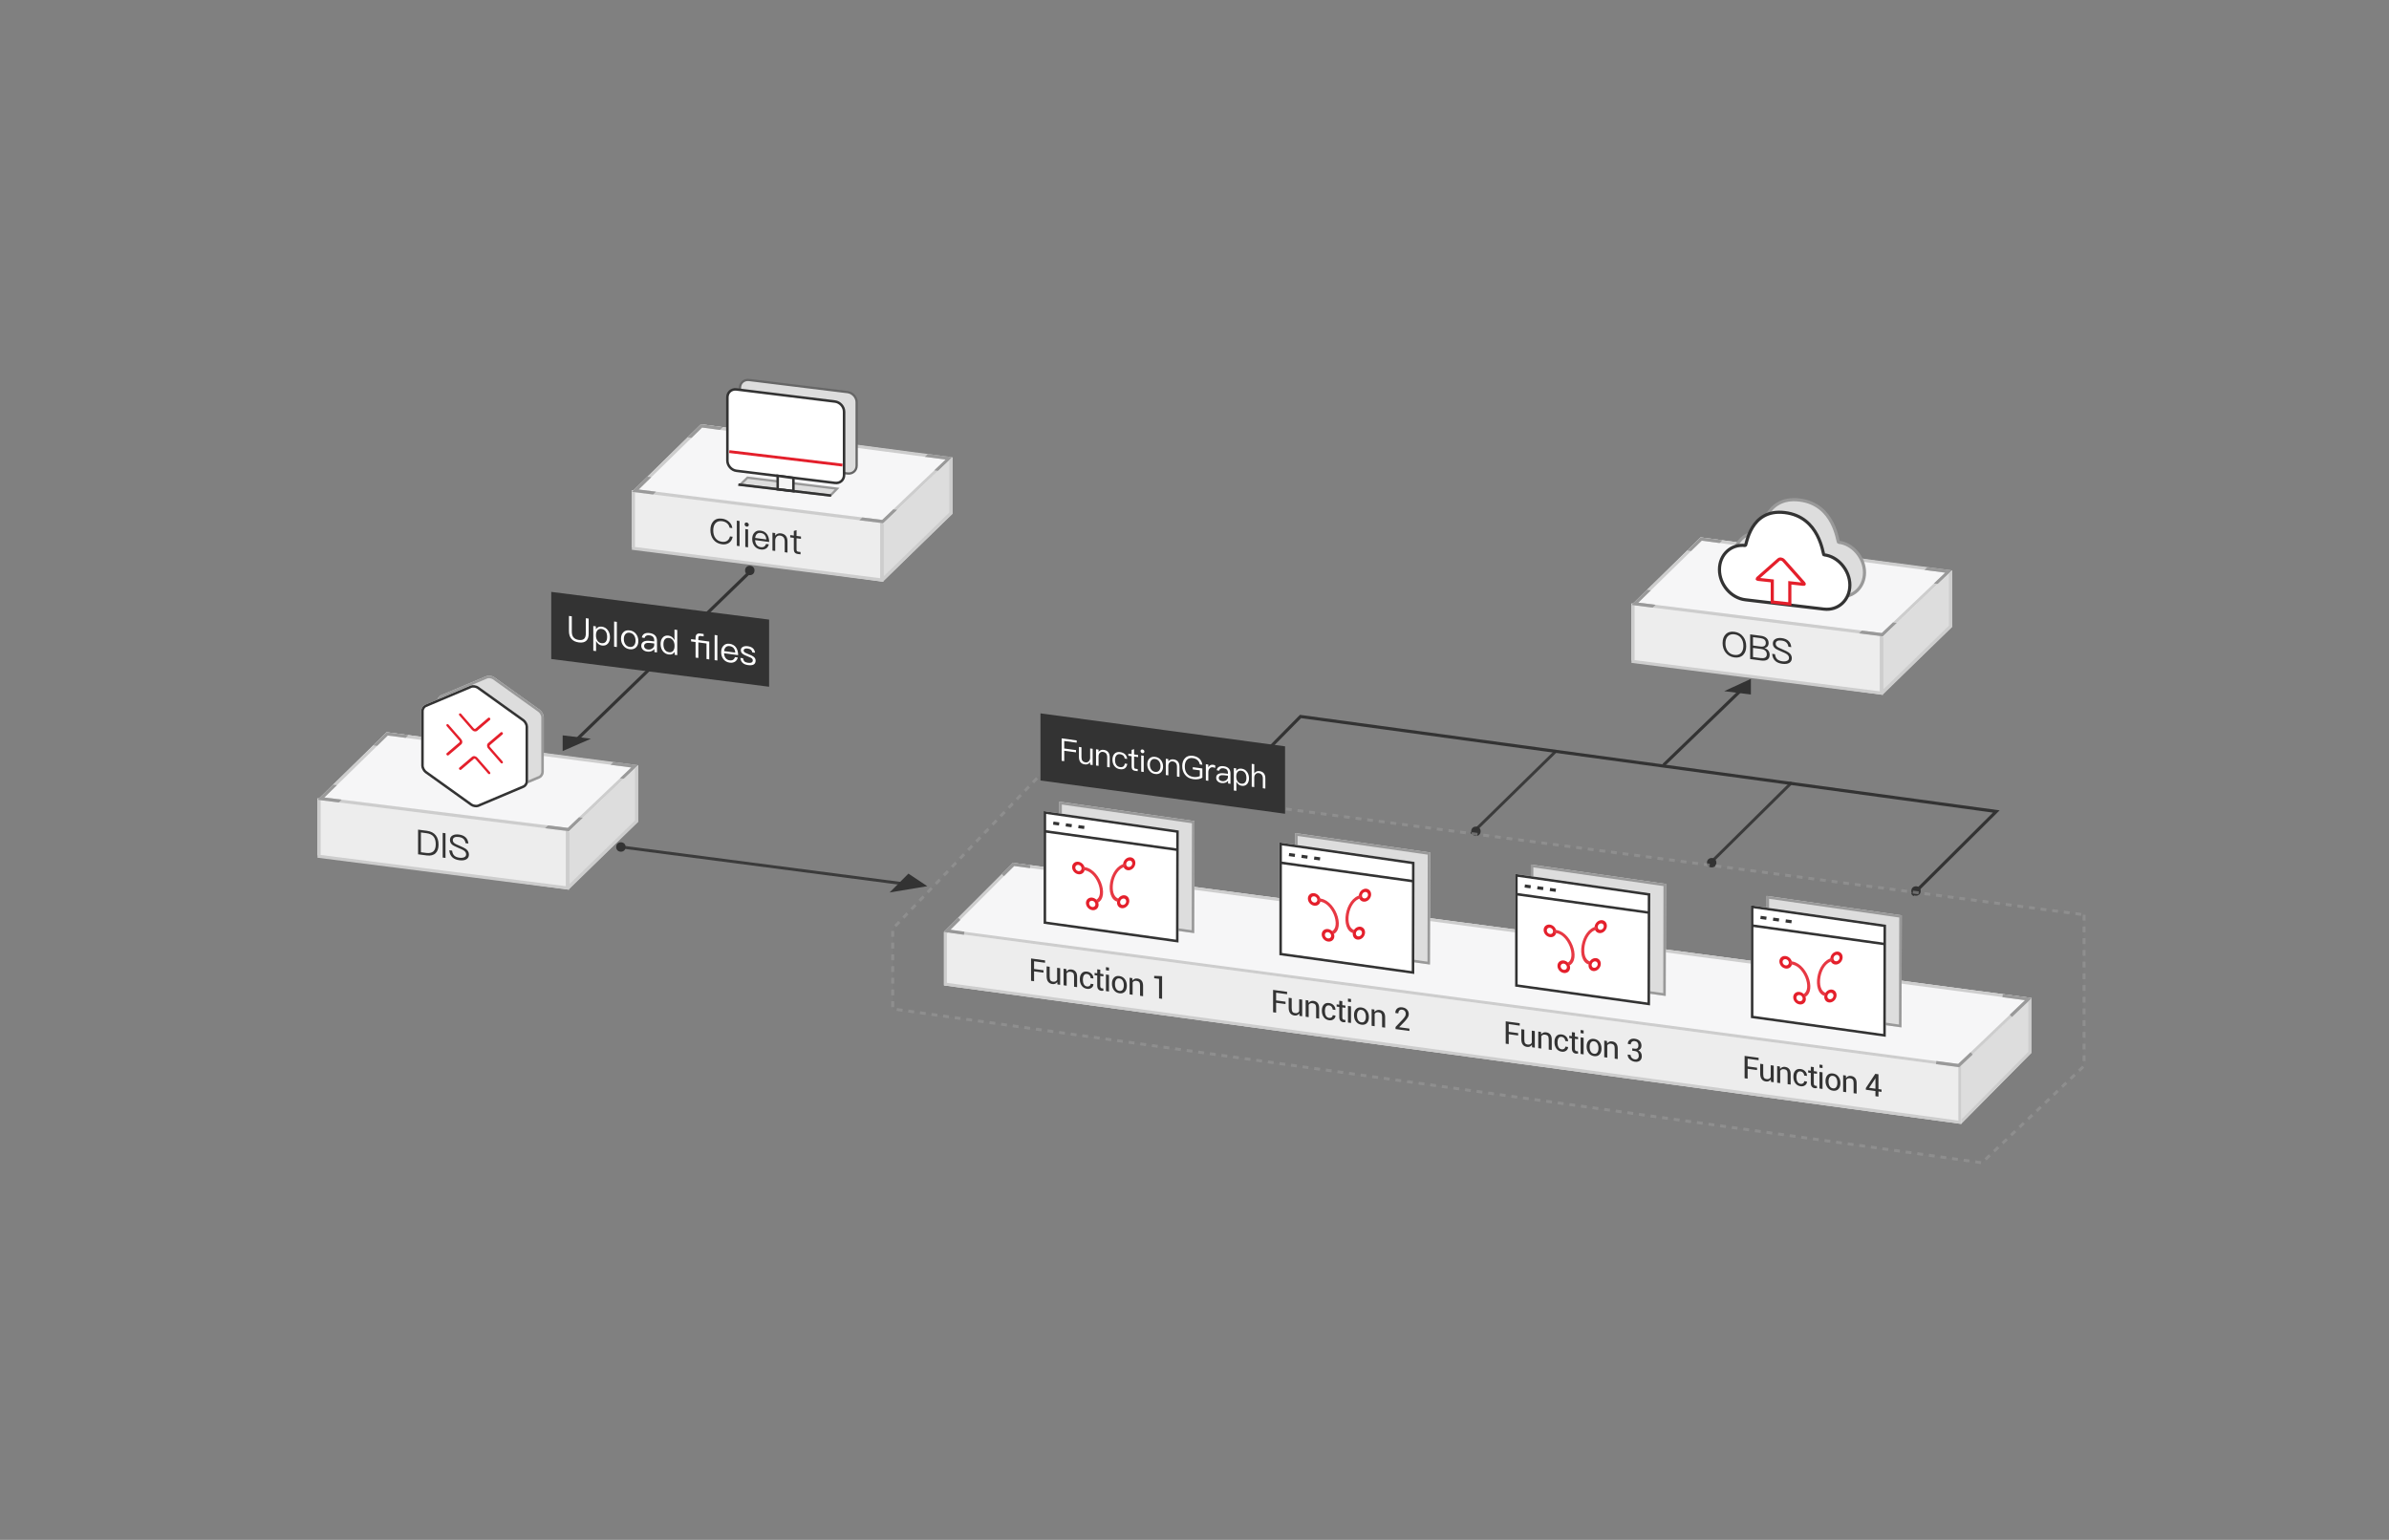 <?xml version="1.0" encoding="UTF-8"?>
<svg width="760px" height="490px" viewBox="0 0 760 490" version="1.1" xmlns="http://www.w3.org/2000/svg" xmlns:xlink="http://www.w3.org/1999/xlink">
    <rect x="0" y="0" width="760" height="490" fill="#808080" stroke="none"/>
    <!-- Generator: Sketch 50.2 (55047) - http://www.bohemiancoding.com/sketch -->
    <title>实时数据流处理_英文@1x</title>
    <desc>Created with Sketch.</desc>
    <defs></defs>
    <g id="实时数据流处理_英文" stroke="none" stroke-width="1" fill="none" fill-rule="evenodd">
        <g transform="translate(101, 120)">
            <path d="M138.573,61 L81,116.769" id="Path-2-Copy" stroke="#333333"></path>
            <polygon id="Path-8-Copy" fill="#333333" fill-rule="nonzero" points="78 114 87 115.067 78 119"></polygon>
            <circle id="Oval-2-Copy" fill="#333333" fill-rule="nonzero" transform="translate(137.526, 61.526) rotate(1) translate(-137.526, -61.526) " cx="137.526" cy="61.526" r="1.5"></circle>
            <g id="上传文件" transform="translate(74, 68)" fill-rule="nonzero">
                <polygon id="Rectangle-4" fill="#333333" points="0.363 0.345 69.676 9.167 69.676 30.531 0.363 21.709"></polygon>
                <path d="M6,8 L6,12.84 C6,13.863 6.264,14.679 6.792,15.3 C7.32,15.91 8.101,16.29 9.135,16.428 C10.169,16.567 10.95,16.396 11.489,15.919 C12.006,15.449 12.27,14.703 12.27,13.68 L12.27,8.84 L11.368,8.72 L11.368,13.571 C11.368,14.341 11.192,14.9 10.851,15.25 C10.477,15.607 9.905,15.739 9.135,15.636 C8.354,15.532 7.782,15.246 7.419,14.79 C7.067,14.347 6.902,13.742 6.902,12.972 L6.902,8.121 L6,8 Z M16.461,11.415 C17.275,11.524 17.924,11.908 18.397,12.588 C18.826,13.195 19.046,13.918 19.046,14.776 C19.046,15.612 18.826,16.275 18.408,16.769 C17.946,17.301 17.319,17.525 16.505,17.416 C15.691,17.307 15.064,16.827 14.624,15.976 L14.624,19.188 L13.744,19.07 L13.744,11.205 L14.569,11.316 L14.569,12.251 C14.976,11.579 15.603,11.3 16.461,11.415 Z M16.351,12.126 C15.779,12.05 15.328,12.209 15.02,12.619 C14.734,12.977 14.591,13.485 14.591,14.123 L14.591,14.233 C14.591,14.893 14.745,15.442 15.075,15.893 C15.383,16.331 15.79,16.594 16.318,16.665 C16.934,16.748 17.396,16.589 17.715,16.214 C18.001,15.857 18.144,15.337 18.144,14.655 C18.144,13.984 18.001,13.426 17.737,12.994 C17.418,12.489 16.956,12.207 16.351,12.126 Z M20.366,9.772 L20.366,17.78 L21.235,17.896 L21.235,9.888 L20.366,9.772 Z M25.316,12.602 C26.163,12.716 26.845,13.093 27.351,13.755 C27.835,14.381 28.077,15.117 28.077,15.975 C28.077,16.822 27.835,17.494 27.362,17.98 C26.845,18.505 26.163,18.711 25.316,18.597 C24.458,18.482 23.787,18.095 23.281,17.433 C22.797,16.818 22.555,16.082 22.555,15.235 C22.555,14.377 22.797,13.705 23.281,13.209 C23.787,12.683 24.458,12.487 25.316,12.602 Z M25.316,13.339 C24.711,13.258 24.238,13.426 23.908,13.843 C23.6,14.22 23.457,14.718 23.457,15.356 C23.457,15.983 23.6,16.519 23.908,16.978 C24.238,17.485 24.711,17.779 25.316,17.86 C25.91,17.94 26.383,17.772 26.735,17.357 C27.032,16.979 27.186,16.472 27.186,15.856 C27.186,15.218 27.032,14.68 26.735,14.222 C26.383,13.713 25.91,13.419 25.316,13.339 Z M31.696,13.457 C32.51,13.566 33.104,13.855 33.5,14.337 C33.83,14.755 34.006,15.296 34.006,15.956 L34.006,19.608 L33.181,19.497 L33.181,18.54 C32.961,18.819 32.664,19.032 32.312,19.183 C31.894,19.358 31.421,19.415 30.893,19.345 C30.321,19.268 29.87,19.064 29.529,18.733 C29.177,18.389 29.001,17.98 29.001,17.518 C29.001,16.869 29.254,16.419 29.782,16.16 C30.244,15.914 30.904,15.837 31.762,15.941 L33.126,16.102 L33.126,15.805 C33.126,14.848 32.631,14.308 31.641,14.176 C31.223,14.12 30.882,14.151 30.618,14.292 C30.321,14.428 30.134,14.678 30.046,15.029 L29.177,14.847 C29.298,14.269 29.595,13.858 30.057,13.633 C30.475,13.426 31.014,13.366 31.696,13.457 Z M33.126,16.762 L31.817,16.608 C30.541,16.459 29.903,16.792 29.903,17.617 C29.903,17.881 30.002,18.103 30.222,18.309 C30.442,18.503 30.728,18.629 31.08,18.677 C31.619,18.749 32.092,18.636 32.51,18.34 C32.917,18.054 33.126,17.686 33.126,17.246 L33.126,16.762 Z M39.572,12.346 L40.452,12.464 L40.452,20.472 L39.627,20.361 L39.627,19.426 C39.231,20.099 38.593,20.377 37.735,20.262 C36.899,20.15 36.25,19.755 35.788,19.099 C35.359,18.491 35.15,17.759 35.15,16.901 C35.15,16.065 35.359,15.411 35.788,14.919 C36.25,14.365 36.877,14.152 37.691,14.261 C38.505,14.37 39.132,14.85 39.572,15.712 L39.572,12.346 Z M37.878,15.012 C37.251,14.928 36.778,15.084 36.47,15.483 C36.184,15.83 36.052,16.34 36.052,17.022 C36.052,17.704 36.184,18.261 36.459,18.694 C36.767,19.175 37.229,19.468 37.845,19.55 C38.417,19.627 38.857,19.466 39.176,19.069 C39.451,18.71 39.594,18.212 39.594,17.574 L39.594,17.464 C39.594,16.804 39.429,16.243 39.121,15.794 C38.802,15.334 38.384,15.08 37.878,15.012 Z M47.756,13.597 C47.272,13.532 46.898,13.614 46.645,13.855 C46.403,14.086 46.282,14.433 46.282,14.917 L46.282,15.566 L44.852,15.375 L44.852,16.112 L46.282,16.303 L46.282,21.253 L47.162,21.371 L47.162,16.421 L49.758,16.769 L49.758,21.719 L50.627,21.836 L50.627,16.149 L47.162,15.684 L47.162,15.057 C47.162,14.782 47.217,14.592 47.327,14.485 C47.437,14.368 47.624,14.338 47.866,14.371 L48.845,14.502 L48.845,13.743 L47.756,13.597 Z M52.343,14.058 L52.343,22.066 L53.212,22.182 L53.212,14.174 L52.343,14.058 Z M57.095,16.862 C58.008,16.984 58.701,17.385 59.163,18.063 C59.581,18.669 59.801,19.479 59.823,20.472 L55.335,19.871 C55.379,20.515 55.544,21.032 55.852,21.425 C56.16,21.818 56.589,22.052 57.128,22.124 C57.59,22.186 57.975,22.116 58.261,21.924 C58.503,21.758 58.69,21.486 58.833,21.109 L59.713,21.227 C59.581,21.76 59.328,22.166 58.943,22.466 C58.47,22.821 57.865,22.96 57.128,22.861 C56.314,22.752 55.654,22.388 55.17,21.796 C54.664,21.178 54.422,20.419 54.422,19.495 C54.422,18.659 54.653,17.986 55.137,17.49 C55.621,16.961 56.27,16.751 57.095,16.862 Z M57.117,17.601 C56.611,17.534 56.204,17.644 55.896,17.933 C55.588,18.222 55.412,18.638 55.357,19.192 L58.91,19.668 C58.8,18.432 58.195,17.746 57.117,17.601 Z M62.87,17.636 C62.232,17.55 61.704,17.622 61.308,17.855 C60.879,18.084 60.67,18.43 60.67,18.914 C60.67,19.398 60.879,19.789 61.319,20.112 C61.583,20.323 62.056,20.551 62.727,20.806 C63.343,21.043 63.75,21.219 63.937,21.332 C64.289,21.555 64.476,21.822 64.476,22.141 C64.476,22.779 63.959,23.04 62.947,22.904 C62.463,22.839 62.1,22.702 61.858,22.494 C61.616,22.264 61.451,21.922 61.385,21.463 L60.527,21.348 C60.659,22.674 61.473,23.443 62.969,23.644 C64.575,23.859 65.378,23.373 65.378,22.207 C65.378,21.712 65.147,21.296 64.696,20.949 C64.399,20.723 63.915,20.482 63.233,20.225 C62.661,19.995 62.265,19.82 62.056,19.693 C61.726,19.484 61.572,19.255 61.572,19.013 C61.572,18.76 61.693,18.578 61.935,18.467 C62.155,18.343 62.463,18.318 62.859,18.371 C63.31,18.432 63.662,18.567 63.904,18.775 C64.124,18.959 64.267,19.242 64.344,19.604 L65.202,19.719 C65.048,18.511 64.278,17.824 62.87,17.636 Z" id="Upload-files" fill="#FFFFFF"></path>
            </g>
            <g id="obs" transform="translate(0, 95)">
                <g id="一个-copy-19" transform="translate(0, 18)" fill-rule="nonzero">
                    <polygon id="Rectangle-6" fill="#F6F6F7" points="22 0 102 10.713 80 31.819 0 21.606"></polygon>
                    <polygon id="Rectangle-6" fill="#EDEDED" points="0 39.181 80 50.106 80 31.213 0 21"></polygon>
                    <polygon id="Line" fill="#CDCDCD" points="1 39.059 1 21.5 0 21.5 0 39.941 80 50.126 80 30.559 79 30.559 79 48.992"></polygon>
                    <path d="M22.355,1.053 L2.171,20.769 L79.645,30.447 L99.829,11.231 L22.355,1.053 Z M22,0 L102,10.5 L80,31.5 L0,21.5 L22,0 Z" id="Rectangle-6" fill="#CDCDCD"></path>
                    <path d="M94.164,9.472 L102,10.5 L97.478,14.817 L96.237,14.651 L99.829,11.231 L93.242,10.366 L94.164,9.472 Z M28.95,0.912 L28.032,1.799 L22.355,1.053 L18.997,4.333 L17.738,4.165 L22,0 L28.95,0.912 Z M72.405,30.551 L73.327,29.657 L79.645,30.447 L83.181,27.081 L84.453,27.25 L80,31.5 L72.405,30.551 Z M6.765,22.346 L0,21.5 L4.923,16.689 L6.178,16.856 L2.171,20.769 L7.684,21.458 L6.765,22.346 Z" id="Combined-Shape" fill="#999999"></path>
                    <polygon id="Rectangle-6" fill="#DDDDDD" points="102 28.5 102 10.5 80 31.5 80 49.787"></polygon>
                    <polygon id="Path-13" fill="#CDCDCD" points="80 48.5 80 50 102 28.5 102 10.5 101 11.5 101 28.092"></polygon>
                </g>
                <path d="M32,49 L34.816,49.371 C36.059,49.535 36.994,50.01 37.632,50.82 C38.215,51.556 38.512,52.553 38.512,53.785 C38.512,54.995 38.193,55.91 37.566,56.509 C36.906,57.137 35.96,57.375 34.728,57.213 L32,56.854 L32,49 Z M32.902,49.9 L32.902,56.192 L34.574,56.412 C35.597,56.547 36.367,56.373 36.884,55.902 C37.368,55.438 37.621,54.69 37.621,53.667 C37.621,52.611 37.39,51.8 36.939,51.234 C36.455,50.632 35.707,50.269 34.673,50.133 L32.902,49.9 Z M39.832,50.031 L39.832,57.885 L40.723,58.003 L40.723,50.149 L39.832,50.031 Z M45.013,50.56 C44.199,50.452 43.528,50.54 43.011,50.824 C42.428,51.121 42.142,51.623 42.142,52.305 C42.142,52.965 42.439,53.51 43.044,53.941 C43.297,54.107 43.902,54.406 44.848,54.817 C45.728,55.186 46.289,55.447 46.509,55.608 C47.026,55.951 47.29,56.37 47.29,56.865 C47.29,57.283 47.092,57.587 46.696,57.777 C46.3,57.967 45.772,58.019 45.134,57.935 C44.43,57.842 43.902,57.618 43.539,57.285 C43.143,56.913 42.901,56.376 42.824,55.683 L41.933,55.566 C41.999,56.543 42.34,57.303 42.956,57.857 C43.484,58.322 44.21,58.616 45.134,58.738 C46.069,58.861 46.806,58.76 47.356,58.447 C47.906,58.124 48.181,57.61 48.181,56.928 C48.181,56.213 47.851,55.619 47.202,55.138 C46.872,54.896 46.19,54.554 45.156,54.109 C44.397,53.79 43.913,53.561 43.715,53.425 C43.264,53.123 43.044,52.775 43.044,52.379 C43.044,51.928 43.231,51.623 43.605,51.452 C43.935,51.298 44.386,51.269 44.969,51.346 C45.607,51.43 46.102,51.627 46.454,51.959 C46.795,52.279 47.015,52.726 47.114,53.311 L48.005,53.429 C47.928,52.593 47.631,51.927 47.103,51.44 C46.597,50.966 45.893,50.676 45.013,50.56 Z" id="DIS" fill="#333333" fill-rule="nonzero"></path>
                <g id="数据接入服务" transform="translate(33, 0)">
                    <g id="Path" transform="translate(5, 0)">
                        <g id="path-1-link" fill="#DDDDDD">
                            <path d="M32.767,32.639 L18.242,38.778 C17.623,39.04 16.377,38.856 15.758,38.412 L1.232,28.001 C0.587,27.538 0,26.441 0,25.698 L0,8.21 C0,7.467 0.588,6.543 1.232,6.269 L15.757,0.13 C16.067,-0 16.519,-0.035 16.999,0.036 C17.479,0.106 17.932,0.274 18.241,0.496 L32.766,10.907 C33.411,11.369 33.998,12.467 33.998,13.21 L33.998,30.698 C33.999,31.441 33.411,32.365 32.767,32.639 Z" id="path-1"></path>
                        </g>
                        <path d="M32.611,32.27 C33.105,32.061 33.599,31.283 33.598,30.698 L33.598,13.21 C33.598,12.598 33.075,11.621 32.533,11.232 L18.008,0.821 C17.754,0.639 17.361,0.493 16.941,0.432 C16.528,0.371 16.148,0.4 15.913,0.499 L1.388,6.637 C0.894,6.847 0.4,7.625 0.4,8.21 L0.4,25.698 C0.4,26.31 0.923,27.287 1.465,27.676 L15.991,38.087 C16.501,38.453 17.601,38.615 18.086,38.409 L32.611,32.27 Z" id="Shape" stroke="#999999" stroke-width="0.8"></path>
                    </g>
                    <g id="Path" transform="translate(0, 3)">
                        <g id="path-2-link" fill="#FFFFFF">
                            <path d="M32.767,32.639 L18.242,38.778 C17.623,39.04 16.377,38.856 15.758,38.412 L1.232,28.001 C0.587,27.538 0,26.441 0,25.698 L0,8.21 C0,7.467 0.588,6.543 1.232,6.269 L15.757,0.13 C16.067,-0 16.519,-0.035 16.999,0.036 C17.479,0.106 17.932,0.274 18.241,0.496 L32.766,10.907 C33.411,11.369 33.998,12.467 33.998,13.21 L33.998,30.698 C33.999,31.441 33.411,32.365 32.767,32.639 Z" id="path-2"></path>
                        </g>
                        <path d="M32.611,32.27 C33.105,32.061 33.599,31.283 33.598,30.698 L33.598,13.21 C33.598,12.598 33.075,11.621 32.533,11.232 L18.008,0.821 C17.754,0.639 17.361,0.493 16.941,0.432 C16.528,0.371 16.148,0.4 15.913,0.499 L1.388,6.637 C0.894,6.847 0.4,7.625 0.4,8.21 L0.4,25.698 C0.4,26.31 0.923,27.287 1.465,27.676 L15.991,38.087 C16.501,38.453 17.601,38.615 18.086,38.409 L32.611,32.27 Z" id="Shape" stroke="#333333" stroke-width="0.8"></path>
                    </g>
                    <path d="M13.061,21.099 C13.061,20.776 12.935,20.454 12.706,20.192 L8.691,15.586 C8.533,15.404 8.276,15.367 8.118,15.501 C7.961,15.636 7.961,15.893 8.118,16.074 L12.133,20.68 C12.209,20.767 12.251,20.873 12.251,20.979 C12.251,21.085 12.209,21.178 12.133,21.243 L8.118,24.669 C7.961,24.803 7.961,25.06 8.118,25.241 C8.198,25.332 8.302,25.387 8.405,25.402 C8.509,25.417 8.613,25.393 8.692,25.326 L12.707,21.901 C12.935,21.707 13.061,21.422 13.061,21.099 Z M16.146,17.26 C16.373,17.522 16.676,17.693 17,17.74 C17.323,17.788 17.626,17.707 17.855,17.512 L21.87,14.087 C22.028,13.952 22.028,13.695 21.87,13.514 C21.712,13.333 21.455,13.295 21.297,13.43 L17.282,16.854 C17.13,16.983 16.868,16.943 16.719,16.771 L12.704,12.165 C12.546,11.984 12.289,11.946 12.131,12.081 C11.973,12.216 11.973,12.472 12.131,12.654 L16.146,17.26 Z M17.854,26.097 C17.381,25.557 16.615,25.444 16.145,25.846 L12.13,29.27 C11.972,29.405 11.972,29.662 12.13,29.843 C12.288,30.024 12.545,30.062 12.703,29.927 L16.718,26.503 C16.872,26.37 17.126,26.406 17.282,26.586 L21.296,31.191 C21.376,31.282 21.479,31.336 21.583,31.351 C21.687,31.367 21.791,31.342 21.87,31.275 C22.028,31.14 22.028,30.884 21.87,30.702 L17.854,26.097 Z M25.881,18.689 C26.039,18.554 26.039,18.297 25.881,18.116 C25.723,17.935 25.466,17.897 25.308,18.032 L21.292,21.457 C20.822,21.859 20.822,22.626 21.292,23.166 L25.308,27.772 C25.387,27.863 25.491,27.917 25.595,27.932 C25.698,27.947 25.802,27.923 25.882,27.856 C26.039,27.721 26.039,27.464 25.882,27.283 L21.866,22.677 C21.711,22.5 21.711,22.246 21.866,22.114 L25.881,18.689 Z" id="Shape" fill="#E41F2B" fill-rule="nonzero"></path>
                </g>
            </g>
            <g id="Group-10" transform="translate(95, 148)">
                <path d="M1.5,1.5 L93.5,13.5" id="Path-19" stroke="#333333" stroke-width="0.931" opacity="0.894"></path>
                <polygon id="Path-3" fill="#333333" fill-rule="nonzero" transform="translate(93, 13) rotate(180) translate(-93, -13) " points="99 10 93 16 87 12"></polygon>
                <circle id="Oval-2" fill="#333333" fill-rule="nonzero" transform="translate(1.526, 1.526) rotate(1) translate(-1.526, -1.526) " cx="1.526" cy="1.526" r="1.5"></circle>
            </g>
            <g id="Group-13" transform="translate(287, 96)">
                <g id="Group-7" transform="translate(155, 14) rotate(180) translate(-155, -14) translate(141, 0)">
                    <path d="M27.776,0.559 L3,24.5" id="Path-2-Copy" stroke="#333333"></path>
                    <polygon id="Path-8-Copy" fill="#333333" fill-rule="nonzero" points="0 23 8.5 24.062 0 27.979"></polygon>
                </g>
                <g id="Group-11" transform="translate(0, 12)">
                    <polyline id="Path-7" stroke="#333333" points="0 26.093 25.728 0 247.068 30.219 220.342 56.815"></polyline>
                    <circle id="Oval-2" fill="#333333" fill-rule="nonzero" transform="translate(81.526, 36.526) rotate(1) translate(-81.526, -36.526) " cx="81.526" cy="36.526" r="1.5"></circle>
                    <circle id="Oval-2" fill="#333333" fill-rule="nonzero" transform="translate(156.526, 46.526) rotate(1) translate(-156.526, -46.526) " cx="156.526" cy="46.526" r="1.5"></circle>
                    <circle id="Oval-2" fill="#333333" fill-rule="nonzero" transform="translate(221.526, 55.526) rotate(1) translate(-221.526, -55.526) " cx="221.526" cy="55.526" r="1.5"></circle>
                    <path d="M80.075,37.392 L107,11" id="Path-19" stroke="#333333" stroke-width="0.931" opacity="0.894"></path>
                    <path d="M155.316,47.395 L182,21" id="Path-19-Copy" stroke="#333333" stroke-width="0.931" opacity="0.894"></path>
                </g>
            </g>
            <g id="Group-2" transform="translate(183, 127)">
                <path d="M379,44.098 L379,92.188 L346.5,123 L5.68434189e-14,74.038 L0,48.551 L46.5,-7.10542736e-15 L379,44.098 Z" id="Combined-Shape" stroke="#999999" stroke-width="0.931" fill-opacity="0.05" fill="#666666" fill-rule="nonzero" opacity="0.582" stroke-dasharray="1.863"></path>
                <g id="Group-Copy" transform="translate(16, 27)">
                    <g id="Rectangle-29-Copy-4" transform="translate(322, 43)">
                        <g id="path-1-link" fill="#DDDDDD">
                            <polygon id="path-1" points="0.803 21.793 0.803 39.127 1.919 40.575 24.208 18.071 24.208 0.571 22.479 1.083"></polygon>
                        </g>
                        <polygon id="Shape" stroke="#CDCDCD" stroke-width="0.931" points="1.269 21.992 1.269 38.968 1.963 39.869 23.742 17.88 23.742 1.195 22.72 1.498"></polygon>
                    </g>
                    <g id="Rectangle-29-Copy-4" transform="translate(0, 21)">
                        <g id="path-2-link" fill="#EDEDED">
                            <polygon id="path-2" points="0.301 1.569 0.301 18.569 323.943 62.65 323.943 43.518 1.623 0.625"></polygon>
                        </g>
                        <polygon id="Shape" stroke="#CDCDCD" stroke-width="0.931" points="0.767 1.809 0.767 18.163 323.477 62.116 323.477 43.926 1.744 1.11"></polygon>
                    </g>
                    <g id="Rectangle-29-Copy-4">
                        <g id="path-3-link" fill="#F6F6F7">
                            <polygon id="path-3" points="22.301 0.569 346.301 43.569 323.301 65.569 0.301 22.569"></polygon>
                        </g>
                        <polygon id="Shape" stroke="#CDCDCD" stroke-width="0.931" points="22.468 1.061 1.297 22.232 323.141 65.078 345.278 43.903"></polygon>
                    </g>
                    <g id="Group-5" transform="translate(1, 1)">
                        <polyline id="Path-4" stroke="#999999" points="314.95 63.12 322.111 64.073 326.219 60.204"></polyline>
                        <polyline id="Path-9" stroke="#979797" points="4.163 17.367 0.323 21.198 5.727 21.966"></polyline>
                        <polyline id="Path-12" stroke="#979797" points="18.012 3.453 21.462 0.054 26.716 0.761"></polyline>
                        <polyline id="Path-6" stroke="#999999" points="336.093 41.829 344.31 42.913 338.713 48.241"></polyline>
                    </g>
                    <path d="M31.96,35.509 L28.962,35.097 L28.962,38.242 L28,38.109 L28,31 L32.458,31.612 L32.458,32.369 L28.962,31.889 L28.962,34.34 L31.96,34.752 L31.96,35.509 Z M36.333,38.473 C36.167,38.733 35.954,38.922 35.693,39.039 C35.433,39.156 35.132,39.192 34.79,39.145 C34.214,39.065 33.764,38.82 33.442,38.408 C33.12,37.996 32.959,37.401 32.959,36.623 L32.959,33.507 L33.921,33.639 L33.921,36.764 C33.921,37.328 34.004,37.726 34.17,37.961 C34.336,38.195 34.595,38.337 34.946,38.385 C35.288,38.432 35.57,38.401 35.793,38.294 C36.016,38.186 36.185,38.013 36.299,37.775 L36.299,33.966 L37.261,34.098 L37.261,39.381 L36.396,39.263 L36.333,38.473 Z M39.221,34.368 L39.29,35.163 C39.465,34.907 39.686,34.72 39.951,34.602 C40.217,34.484 40.518,34.448 40.857,34.495 C41.427,34.573 41.868,34.8 42.18,35.177 C42.493,35.553 42.649,36.09 42.649,36.787 L42.649,40.122 L41.687,39.989 L41.687,36.674 C41.687,36.209 41.595,35.866 41.411,35.645 C41.227,35.424 40.947,35.288 40.569,35.236 C40.273,35.196 40.021,35.22 39.815,35.311 C39.608,35.401 39.444,35.546 39.324,35.744 L39.324,39.665 L38.362,39.533 L38.362,34.25 L39.221,34.368 Z M45.845,39.911 C46.141,39.952 46.4,39.889 46.621,39.722 C46.843,39.556 46.954,39.329 46.954,39.043 L47.823,39.162 L47.837,39.194 C47.85,39.651 47.655,40.029 47.251,40.327 C46.848,40.624 46.379,40.736 45.845,40.663 C45.103,40.561 44.53,40.23 44.126,39.67 C43.723,39.11 43.521,38.454 43.521,37.702 L43.521,37.497 C43.521,36.752 43.724,36.154 44.129,35.703 C44.534,35.253 45.106,35.078 45.845,35.18 C46.434,35.261 46.917,35.509 47.293,35.926 C47.669,36.342 47.85,36.814 47.837,37.343 L47.828,37.371 L46.954,37.251 C46.954,36.929 46.849,36.64 46.639,36.385 C46.429,36.13 46.164,35.98 45.845,35.937 C45.373,35.872 45.029,36.008 44.812,36.344 C44.596,36.681 44.488,37.109 44.488,37.63 L44.488,37.835 C44.488,38.366 44.594,38.828 44.808,39.222 C45.021,39.616 45.367,39.845 45.845,39.911 Z M50.018,34.576 L50.018,35.851 L51.019,35.988 L51.019,36.701 L50.018,36.563 L50.018,39.771 C50.018,40.019 50.069,40.2 50.172,40.315 C50.274,40.43 50.41,40.499 50.579,40.522 C50.635,40.53 50.696,40.531 50.765,40.526 C50.833,40.521 50.89,40.513 50.936,40.503 L51.068,41.18 C50.996,41.229 50.89,41.263 50.75,41.281 C50.61,41.299 50.472,41.299 50.335,41.28 C49.945,41.226 49.634,41.066 49.403,40.798 C49.171,40.53 49.056,40.144 49.056,39.639 L49.056,36.431 L48.216,36.316 L48.216,35.603 L49.056,35.718 L49.056,34.444 L50.018,34.576 Z M52.789,41.514 L51.827,41.382 L51.827,36.099 L52.789,36.231 L52.789,41.514 Z M52.789,34.879 L51.827,34.747 L51.827,33.765 L52.789,33.897 L52.789,34.879 Z M53.744,38.955 C53.744,38.174 53.956,37.559 54.379,37.111 C54.802,36.663 55.376,36.489 56.102,36.589 C56.835,36.689 57.413,37.021 57.838,37.584 C58.263,38.147 58.475,38.821 58.475,39.605 L58.475,39.713 C58.475,40.5 58.264,41.116 57.841,41.559 C57.417,42.002 56.841,42.174 56.112,42.073 C55.383,41.973 54.806,41.643 54.381,41.081 C53.956,40.52 53.744,39.847 53.744,39.063 L53.744,38.955 Z M54.706,39.195 C54.706,39.755 54.824,40.233 55.06,40.63 C55.296,41.027 55.647,41.258 56.112,41.322 C56.571,41.385 56.919,41.25 57.157,40.918 C57.395,40.586 57.513,40.14 57.513,39.58 L57.513,39.473 C57.513,38.92 57.394,38.443 57.155,38.042 C56.915,37.641 56.565,37.409 56.102,37.346 C55.643,37.283 55.296,37.419 55.06,37.754 C54.824,38.09 54.706,38.534 54.706,39.087 L54.706,39.195 Z M60.212,37.251 L60.28,38.046 C60.456,37.791 60.676,37.604 60.942,37.485 C61.207,37.367 61.509,37.331 61.847,37.378 C62.417,37.456 62.858,37.684 63.171,38.06 C63.483,38.437 63.639,38.973 63.639,39.67 L63.639,43.005 L62.677,42.873 L62.677,39.557 C62.677,39.092 62.585,38.749 62.401,38.528 C62.218,38.308 61.937,38.171 61.559,38.12 C61.263,38.079 61.011,38.104 60.805,38.194 C60.598,38.285 60.435,38.429 60.314,38.627 L60.314,42.548 L59.352,42.416 L59.352,37.133 L60.212,37.251 Z M69.69,43.836 L68.723,43.703 L68.723,37.482 L67.175,37.284 L67.175,36.542 L69.69,36.624 L69.69,43.836 Z" id="Function-1" fill="#333333"></path>
                    <path d="M108.96,45.509 L105.962,45.097 L105.962,48.242 L105,48.109 L105,41 L109.458,41.612 L109.458,42.369 L105.962,41.889 L105.962,44.34 L108.96,44.752 L108.96,45.509 Z M113.333,48.473 C113.167,48.733 112.954,48.922 112.693,49.039 C112.433,49.156 112.132,49.192 111.79,49.145 C111.214,49.065 110.764,48.82 110.442,48.408 C110.12,47.996 109.959,47.401 109.959,46.623 L109.959,43.507 L110.921,43.639 L110.921,46.764 C110.921,47.328 111.004,47.726 111.17,47.961 C111.336,48.195 111.595,48.337 111.946,48.385 C112.288,48.432 112.57,48.401 112.793,48.294 C113.016,48.186 113.185,48.013 113.299,47.775 L113.299,43.966 L114.261,44.098 L114.261,49.381 L113.396,49.263 L113.333,48.473 Z M116.221,44.368 L116.29,45.163 C116.465,44.907 116.686,44.72 116.951,44.602 C117.217,44.484 117.518,44.448 117.857,44.495 C118.427,44.573 118.868,44.8 119.18,45.177 C119.493,45.553 119.649,46.09 119.649,46.787 L119.649,50.122 L118.687,49.989 L118.687,46.674 C118.687,46.209 118.595,45.866 118.411,45.645 C118.227,45.424 117.947,45.288 117.569,45.236 C117.273,45.196 117.021,45.22 116.815,45.311 C116.608,45.401 116.444,45.546 116.324,45.744 L116.324,49.665 L115.362,49.533 L115.362,44.25 L116.221,44.368 Z M122.845,49.911 C123.141,49.952 123.4,49.889 123.621,49.722 C123.843,49.556 123.954,49.329 123.954,49.043 L124.823,49.162 L124.837,49.194 C124.85,49.651 124.655,50.029 124.251,50.327 C123.848,50.624 123.379,50.736 122.845,50.663 C122.103,50.561 121.53,50.23 121.126,49.67 C120.723,49.11 120.521,48.454 120.521,47.702 L120.521,47.497 C120.521,46.752 120.724,46.154 121.129,45.703 C121.534,45.253 122.106,45.078 122.845,45.18 C123.434,45.261 123.917,45.509 124.293,45.926 C124.669,46.342 124.85,46.814 124.837,47.343 L124.828,47.371 L123.954,47.251 C123.954,46.929 123.849,46.64 123.639,46.385 C123.429,46.13 123.164,45.98 122.845,45.937 C122.373,45.872 122.029,46.008 121.812,46.344 C121.596,46.681 121.488,47.109 121.488,47.63 L121.488,47.835 C121.488,48.366 121.594,48.828 121.808,49.222 C122.021,49.616 122.367,49.845 122.845,49.911 Z M127.018,44.576 L127.018,45.851 L128.019,45.988 L128.019,46.701 L127.018,46.563 L127.018,49.771 C127.018,50.019 127.069,50.2 127.172,50.315 C127.274,50.43 127.41,50.499 127.579,50.522 C127.635,50.53 127.696,50.531 127.765,50.526 C127.833,50.521 127.89,50.513 127.936,50.503 L128.068,51.18 C127.996,51.229 127.89,51.263 127.75,51.281 C127.61,51.299 127.472,51.299 127.335,51.28 C126.945,51.226 126.634,51.066 126.403,50.798 C126.171,50.53 126.056,50.144 126.056,49.639 L126.056,46.431 L125.216,46.316 L125.216,45.603 L126.056,45.718 L126.056,44.444 L127.018,44.576 Z M129.789,51.514 L128.827,51.382 L128.827,46.099 L129.789,46.231 L129.789,51.514 Z M129.789,44.879 L128.827,44.747 L128.827,43.765 L129.789,43.897 L129.789,44.879 Z M130.744,48.955 C130.744,48.174 130.956,47.559 131.379,47.111 C131.802,46.663 132.376,46.489 133.102,46.589 C133.835,46.689 134.413,47.021 134.838,47.584 C135.263,48.147 135.475,48.821 135.475,49.605 L135.475,49.713 C135.475,50.5 135.264,51.116 134.841,51.559 C134.417,52.002 133.841,52.174 133.112,52.073 C132.383,51.973 131.806,51.643 131.381,51.081 C130.956,50.52 130.744,49.847 130.744,49.063 L130.744,48.955 Z M131.706,49.195 C131.706,49.755 131.824,50.233 132.06,50.63 C132.296,51.027 132.647,51.258 133.112,51.322 C133.571,51.385 133.919,51.25 134.157,50.918 C134.395,50.586 134.513,50.14 134.513,49.58 L134.513,49.473 C134.513,48.92 134.394,48.443 134.155,48.042 C133.915,47.641 133.565,47.409 133.102,47.346 C132.643,47.283 132.296,47.419 132.06,47.754 C131.824,48.09 131.706,48.534 131.706,49.087 L131.706,49.195 Z M137.212,47.251 L137.28,48.046 C137.456,47.791 137.676,47.604 137.942,47.485 C138.207,47.367 138.509,47.331 138.847,47.378 C139.417,47.456 139.858,47.684 140.171,48.06 C140.483,48.437 140.639,48.973 140.639,49.67 L140.639,53.005 L139.677,52.873 L139.677,49.557 C139.677,49.092 139.585,48.749 139.401,48.528 C139.218,48.308 138.937,48.171 138.559,48.12 C138.263,48.079 138.011,48.104 137.805,48.194 C137.598,48.285 137.435,48.429 137.314,48.627 L137.314,52.548 L136.352,52.416 L136.352,47.133 L137.212,47.251 Z M148.369,54.067 L143.955,53.46 L143.955,52.801 L146.187,50.447 C146.584,50.019 146.853,49.673 146.995,49.408 C147.136,49.142 147.207,48.865 147.207,48.575 C147.207,48.246 147.111,47.964 146.919,47.727 C146.727,47.491 146.462,47.35 146.123,47.303 C145.703,47.245 145.383,47.33 145.164,47.557 C144.944,47.784 144.834,48.09 144.834,48.474 L143.906,48.346 L143.897,48.316 C143.88,47.734 144.074,47.27 144.478,46.923 C144.881,46.577 145.43,46.451 146.123,46.546 C146.758,46.633 147.258,46.878 147.622,47.28 C147.987,47.681 148.169,48.16 148.169,48.717 C148.169,49.091 148.066,49.443 147.859,49.773 C147.652,50.103 147.337,50.509 146.914,50.991 L145.122,52.844 L145.132,52.87 L148.369,53.315 L148.369,54.067 Z" id="Function-2" fill="#333333"></path>
                    <path d="M182.96,55.509 L179.962,55.097 L179.962,58.242 L179,58.109 L179,51 L183.458,51.612 L183.458,52.369 L179.962,51.889 L179.962,54.34 L182.96,54.752 L182.96,55.509 Z M187.333,58.473 C187.167,58.733 186.954,58.922 186.693,59.039 C186.433,59.156 186.132,59.192 185.79,59.145 C185.214,59.065 184.764,58.82 184.442,58.408 C184.12,57.996 183.959,57.401 183.959,56.623 L183.959,53.507 L184.921,53.639 L184.921,56.764 C184.921,57.328 185.004,57.726 185.17,57.961 C185.336,58.195 185.595,58.337 185.946,58.385 C186.288,58.432 186.57,58.401 186.793,58.294 C187.016,58.186 187.185,58.013 187.299,57.775 L187.299,53.966 L188.261,54.098 L188.261,59.381 L187.396,59.263 L187.333,58.473 Z M190.221,54.368 L190.29,55.163 C190.465,54.907 190.686,54.72 190.951,54.602 C191.217,54.484 191.518,54.448 191.857,54.495 C192.427,54.573 192.868,54.8 193.18,55.177 C193.493,55.553 193.649,56.09 193.649,56.787 L193.649,60.122 L192.687,59.989 L192.687,56.674 C192.687,56.209 192.595,55.866 192.411,55.645 C192.227,55.424 191.947,55.288 191.569,55.236 C191.273,55.196 191.021,55.22 190.815,55.311 C190.608,55.401 190.444,55.546 190.324,55.744 L190.324,59.665 L189.362,59.533 L189.362,54.25 L190.221,54.368 Z M196.845,59.911 C197.141,59.952 197.4,59.889 197.621,59.722 C197.843,59.556 197.954,59.329 197.954,59.043 L198.823,59.162 L198.837,59.194 C198.85,59.651 198.655,60.029 198.251,60.327 C197.848,60.624 197.379,60.736 196.845,60.663 C196.103,60.561 195.53,60.23 195.126,59.67 C194.723,59.11 194.521,58.454 194.521,57.702 L194.521,57.497 C194.521,56.752 194.724,56.154 195.129,55.703 C195.534,55.253 196.106,55.078 196.845,55.18 C197.434,55.261 197.917,55.509 198.293,55.926 C198.669,56.342 198.85,56.814 198.837,57.343 L198.828,57.371 L197.954,57.251 C197.954,56.929 197.849,56.64 197.639,56.385 C197.429,56.13 197.164,55.98 196.845,55.937 C196.373,55.872 196.029,56.008 195.812,56.344 C195.596,56.681 195.488,57.109 195.488,57.63 L195.488,57.835 C195.488,58.366 195.594,58.828 195.808,59.222 C196.021,59.616 196.367,59.845 196.845,59.911 Z M201.018,54.576 L201.018,55.851 L202.019,55.988 L202.019,56.701 L201.018,56.563 L201.018,59.771 C201.018,60.019 201.069,60.2 201.172,60.315 C201.274,60.43 201.41,60.499 201.579,60.522 C201.635,60.53 201.696,60.531 201.765,60.526 C201.833,60.521 201.89,60.513 201.936,60.503 L202.068,61.18 C201.996,61.229 201.89,61.263 201.75,61.281 C201.61,61.299 201.472,61.299 201.335,61.28 C200.945,61.226 200.634,61.066 200.403,60.798 C200.171,60.53 200.056,60.144 200.056,59.639 L200.056,56.431 L199.216,56.316 L199.216,55.603 L200.056,55.718 L200.056,54.444 L201.018,54.576 Z M203.789,61.514 L202.827,61.382 L202.827,56.099 L203.789,56.231 L203.789,61.514 Z M203.789,54.879 L202.827,54.747 L202.827,53.765 L203.789,53.897 L203.789,54.879 Z M204.744,58.955 C204.744,58.174 204.956,57.559 205.379,57.111 C205.802,56.663 206.376,56.489 207.102,56.589 C207.835,56.689 208.413,57.021 208.838,57.584 C209.263,58.147 209.475,58.821 209.475,59.605 L209.475,59.713 C209.475,60.5 209.264,61.116 208.841,61.559 C208.417,62.002 207.841,62.174 207.112,62.073 C206.383,61.973 205.806,61.643 205.381,61.081 C204.956,60.52 204.744,59.847 204.744,59.063 L204.744,58.955 Z M205.706,59.195 C205.706,59.755 205.824,60.233 206.06,60.63 C206.296,61.027 206.647,61.258 207.112,61.322 C207.571,61.385 207.919,61.25 208.157,60.918 C208.395,60.586 208.513,60.14 208.513,59.58 L208.513,59.473 C208.513,58.92 208.394,58.443 208.155,58.042 C207.915,57.641 207.565,57.409 207.102,57.346 C206.643,57.283 206.296,57.419 206.06,57.754 C205.824,58.09 205.706,58.534 205.706,59.087 L205.706,59.195 Z M211.212,57.251 L211.28,58.046 C211.456,57.791 211.676,57.604 211.942,57.485 C212.207,57.367 212.509,57.331 212.847,57.378 C213.417,57.456 213.858,57.684 214.171,58.06 C214.483,58.437 214.639,58.973 214.639,59.67 L214.639,63.005 L213.677,62.873 L213.677,59.557 C213.677,59.092 213.585,58.749 213.401,58.528 C213.218,58.308 212.937,58.171 212.559,58.12 C212.263,58.079 212.011,58.104 211.805,58.194 C211.598,58.285 211.435,58.429 211.314,58.627 L211.314,62.548 L210.352,62.416 L210.352,57.133 L211.212,57.251 Z M220.05,59.705 C220.48,59.764 220.783,59.699 220.961,59.51 C221.138,59.322 221.227,59.035 221.227,58.651 C221.227,58.293 221.13,57.991 220.936,57.744 C220.743,57.498 220.455,57.349 220.074,57.296 C219.703,57.245 219.397,57.318 219.154,57.514 C218.911,57.71 218.79,57.981 218.79,58.326 L217.872,58.2 L217.858,58.169 C217.841,57.633 218.043,57.205 218.463,56.885 C218.883,56.565 219.42,56.45 220.074,56.54 C220.735,56.63 221.253,56.868 221.627,57.253 C222.001,57.638 222.189,58.155 222.189,58.803 C222.189,59.135 222.102,59.425 221.927,59.675 C221.753,59.924 221.51,60.104 221.197,60.214 C221.556,60.407 221.828,60.661 222.015,60.979 C222.203,61.296 222.296,61.661 222.296,62.074 C222.296,62.725 222.09,63.207 221.678,63.52 C221.267,63.833 220.732,63.944 220.074,63.854 C219.469,63.771 218.936,63.519 218.475,63.1 C218.015,62.68 217.793,62.178 217.809,61.595 L217.819,61.567 L218.737,61.693 C218.737,62.038 218.861,62.345 219.11,62.616 C219.359,62.886 219.681,63.048 220.074,63.102 C220.465,63.156 220.773,63.077 220.997,62.865 C221.222,62.653 221.334,62.352 221.334,61.962 C221.334,61.516 221.231,61.168 221.024,60.918 C220.817,60.668 220.493,60.513 220.05,60.452 L219.259,60.344 L219.259,59.596 L220.05,59.705 Z" id="Function-3" fill="#333333"></path>
                    <path d="M258.96,66.509 L255.962,66.097 L255.962,69.242 L255,69.109 L255,62 L259.458,62.612 L259.458,63.369 L255.962,62.889 L255.962,65.34 L258.96,65.752 L258.96,66.509 Z M263.333,69.473 C263.167,69.733 262.954,69.922 262.693,70.039 C262.433,70.156 262.132,70.192 261.79,70.145 C261.214,70.065 260.764,69.82 260.442,69.408 C260.12,68.996 259.959,68.401 259.959,67.623 L259.959,64.507 L260.921,64.639 L260.921,67.764 C260.921,68.328 261.004,68.726 261.17,68.961 C261.336,69.195 261.595,69.337 261.946,69.385 C262.288,69.432 262.57,69.401 262.793,69.294 C263.016,69.186 263.185,69.013 263.299,68.775 L263.299,64.966 L264.261,65.098 L264.261,70.381 L263.396,70.263 L263.333,69.473 Z M266.221,65.368 L266.29,66.163 C266.465,65.907 266.686,65.72 266.951,65.602 C267.217,65.484 267.518,65.448 267.857,65.495 C268.427,65.573 268.868,65.8 269.18,66.177 C269.493,66.553 269.649,67.09 269.649,67.787 L269.649,71.122 L268.687,70.989 L268.687,67.674 C268.687,67.209 268.595,66.866 268.411,66.645 C268.227,66.424 267.947,66.288 267.569,66.236 C267.273,66.196 267.021,66.22 266.815,66.311 C266.608,66.401 266.444,66.546 266.324,66.744 L266.324,70.665 L265.362,70.533 L265.362,65.25 L266.221,65.368 Z M272.845,70.911 C273.141,70.952 273.4,70.889 273.621,70.722 C273.843,70.556 273.954,70.329 273.954,70.043 L274.823,70.162 L274.837,70.194 C274.85,70.651 274.655,71.029 274.251,71.327 C273.848,71.624 273.379,71.736 272.845,71.663 C272.103,71.561 271.53,71.23 271.126,70.67 C270.723,70.11 270.521,69.454 270.521,68.702 L270.521,68.497 C270.521,67.752 270.724,67.154 271.129,66.703 C271.534,66.253 272.106,66.078 272.845,66.18 C273.434,66.261 273.917,66.509 274.293,66.926 C274.669,67.342 274.85,67.814 274.837,68.343 L274.828,68.371 L273.954,68.251 C273.954,67.929 273.849,67.64 273.639,67.385 C273.429,67.13 273.164,66.98 272.845,66.937 C272.373,66.872 272.029,67.008 271.812,67.344 C271.596,67.681 271.488,68.109 271.488,68.63 L271.488,68.835 C271.488,69.366 271.594,69.828 271.808,70.222 C272.021,70.616 272.367,70.845 272.845,70.911 Z M277.018,65.576 L277.018,66.851 L278.019,66.988 L278.019,67.701 L277.018,67.563 L277.018,70.771 C277.018,71.019 277.069,71.2 277.172,71.315 C277.274,71.43 277.41,71.499 277.579,71.522 C277.635,71.53 277.696,71.531 277.765,71.526 C277.833,71.521 277.89,71.513 277.936,71.503 L278.068,72.18 C277.996,72.229 277.89,72.263 277.75,72.281 C277.61,72.299 277.472,72.299 277.335,72.28 C276.945,72.226 276.634,72.066 276.403,71.798 C276.171,71.53 276.056,71.144 276.056,70.639 L276.056,67.431 L275.216,67.316 L275.216,66.603 L276.056,66.718 L276.056,65.444 L277.018,65.576 Z M279.789,72.514 L278.827,72.382 L278.827,67.099 L279.789,67.231 L279.789,72.514 Z M279.789,65.879 L278.827,65.747 L278.827,64.765 L279.789,64.897 L279.789,65.879 Z M280.744,69.955 C280.744,69.174 280.956,68.559 281.379,68.111 C281.802,67.663 282.376,67.489 283.102,67.589 C283.835,67.689 284.413,68.021 284.838,68.584 C285.263,69.147 285.475,69.821 285.475,70.605 L285.475,70.713 C285.475,71.5 285.264,72.116 284.841,72.559 C284.417,73.002 283.841,73.174 283.112,73.073 C282.383,72.973 281.806,72.643 281.381,72.081 C280.956,71.52 280.744,70.847 280.744,70.063 L280.744,69.955 Z M281.706,70.195 C281.706,70.755 281.824,71.233 282.06,71.63 C282.296,72.027 282.647,72.258 283.112,72.322 C283.571,72.385 283.919,72.25 284.157,71.918 C284.395,71.586 284.513,71.14 284.513,70.58 L284.513,70.473 C284.513,69.92 284.394,69.443 284.155,69.042 C283.915,68.641 283.565,68.409 283.102,68.346 C282.643,68.283 282.296,68.419 282.06,68.754 C281.824,69.09 281.706,69.534 281.706,70.087 L281.706,70.195 Z M287.212,68.251 L287.28,69.046 C287.456,68.791 287.676,68.604 287.942,68.485 C288.207,68.367 288.509,68.331 288.847,68.378 C289.417,68.456 289.858,68.684 290.171,69.06 C290.483,69.437 290.639,69.973 290.639,70.67 L290.639,74.005 L289.677,73.873 L289.677,70.557 C289.677,70.092 289.585,69.749 289.401,69.528 C289.218,69.308 288.937,69.171 288.559,69.12 C288.263,69.079 288.011,69.104 287.805,69.194 C287.598,69.285 287.435,69.429 287.314,69.627 L287.314,73.548 L286.352,73.416 L286.352,68.133 L287.212,68.251 Z M297.583,72.566 L298.565,72.701 L298.565,73.453 L297.583,73.318 L297.583,74.959 L296.626,74.827 L296.626,73.187 L293.574,72.767 L293.574,72.225 L296.568,67.71 L297.583,67.849 L297.583,72.566 Z M294.605,72.157 L296.626,72.435 L296.626,69.1 L296.597,69.091 L296.504,69.322 L294.605,72.157 Z" id="Function-4" fill="#333333"></path>
                </g>
                <g id="函数" transform="translate(273, 38)">
                    <g id="Stroke-1" transform="translate(5, 0)">
                        <g id="path-4-link" fill="#DDDDDD">
                            <polygon id="path-4" points="0 35.944 42.912 41.932 42.997 6.271 0 0.09"></polygon>
                        </g>
                        <polygon id="Shape" stroke="#999999" stroke-width="0.8" points="0.4 35.596 42.513 41.473 42.597 6.617 0.4 0.552"></polygon>
                    </g>
                    <g id="Stroke-1" transform="translate(0, 3)">
                        <g id="path-5-link" fill="#FFFFFF">
                            <polygon id="path-5" points="0 35.944 42.912 41.932 42.997 6.271 0 0.09"></polygon>
                        </g>
                        <polygon id="Shape" stroke="#333333" stroke-width="0.8" points="0.4 35.596 42.513 41.473 42.597 6.617 0.4 0.552"></polygon>
                    </g>
                    <path d="M0.534,9.545 L42.405,15.387" id="Stroke-13" stroke="#333333" stroke-width="0.8"></path>
                    <path d="M3.066,6.928 L4.944,7.19" id="Stroke-17" stroke="#333333"></path>
                    <path d="M7.066,7.486 L8.944,7.748" id="Stroke-17" stroke="#333333"></path>
                    <path d="M11.066,8.044 L12.944,8.306" id="Stroke-17" stroke="#333333"></path>
                    <g id="Group-8" transform="translate(13.937, 26.776) rotate(-2) translate(-13.937, -26.776) translate(8.437, 18.276)" fill-rule="nonzero">
                        <path d="M2.836,3.841 C3.388,3.918 3.836,3.533 3.836,2.981 C3.836,2.429 3.388,1.918 2.836,1.841 C2.284,1.764 1.836,2.15 1.836,2.702 C1.836,3.254 2.284,3.764 2.836,3.841 Z M2.836,4.841 C1.731,4.687 0.836,3.667 0.836,2.562 C0.836,1.458 1.731,0.687 2.836,0.841 C3.94,0.996 4.836,2.016 4.836,3.12 C4.836,4.225 3.94,4.996 2.836,4.841 Z" id="Oval-5" fill="#E41F2B"></path>
                        <path d="M6.836,15.4 C7.388,15.477 7.836,15.091 7.836,14.539 C7.836,13.987 7.388,13.477 6.836,13.4 C6.284,13.322 5.836,13.708 5.836,14.26 C5.836,14.812 6.284,15.322 6.836,15.4 Z M6.836,16.4 C5.731,16.245 4.836,15.225 4.836,14.12 C4.836,13.016 5.731,12.245 6.836,12.4 C7.94,12.554 8.836,13.574 8.836,14.679 C8.836,15.783 7.94,16.554 6.836,16.4 Z" id="Oval-5-Copy" fill="#E41F2B"></path>
                        <path d="M4.224,3.566 C8.483,3.623 11.137,11.754 8.113,13.149 L8.628,14.078 C12.577,12.257 9.434,2.627 4.099,2.556 L4.224,3.566 Z" id="Path-10" fill="#E73843"></path>
                    </g>
                    <g id="Group-8" transform="translate(25.722, 25.876) scale(-1, 1) rotate(10) translate(-25.722, -25.876) translate(20.222, 17.876)" fill-rule="nonzero">
                        <path d="M2.966,3.344 C3.519,3.421 3.966,3.036 3.966,2.483 C3.966,1.931 3.519,1.421 2.966,1.344 C2.414,1.267 1.966,1.652 1.966,2.204 C1.966,2.757 2.414,3.267 2.966,3.344 Z M2.966,4.344 C1.862,4.19 0.966,3.169 0.966,2.065 C0.966,0.96 1.862,0.19 2.966,0.344 C4.071,0.498 4.966,1.518 4.966,2.623 C4.966,3.727 4.071,4.498 2.966,4.344 Z" id="Oval-5" fill="#E41F2B"></path>
                        <path d="M6.966,14.902 C7.519,14.979 7.966,14.594 7.966,14.041 C7.966,13.489 7.519,12.979 6.966,12.902 C6.414,12.825 5.966,13.21 5.966,13.762 C5.966,14.315 6.414,14.825 6.966,14.902 Z M6.966,15.902 C5.862,15.748 4.966,14.727 4.966,13.623 C4.966,12.518 5.862,11.748 6.966,11.902 C8.071,12.056 8.966,13.076 8.966,14.181 C8.966,15.286 8.071,16.056 6.966,15.902 Z" id="Oval-5-Copy" fill="#E41F2B"></path>
                        <path d="M4.354,3.069 C8.614,3.125 11.268,11.257 8.244,12.652 L8.759,13.581 C12.707,11.759 9.564,2.13 4.229,2.059 L4.354,3.069 Z" id="Path-10" fill="#E73843"></path>
                    </g>
                </g>
                <g id="函数" transform="translate(198, 28)">
                    <g id="Stroke-1" transform="translate(5, 0)">
                        <g id="path-6-link" fill="#DDDDDD">
                            <polygon id="path-6" points="0 35.944 42.912 41.932 42.997 6.271 0 0.09"></polygon>
                        </g>
                        <polygon id="Shape" stroke="#999999" stroke-width="0.8" points="0.4 35.596 42.513 41.473 42.597 6.617 0.4 0.552"></polygon>
                    </g>
                    <g id="Stroke-1" transform="translate(0, 3)">
                        <g id="path-7-link" fill="#FFFFFF">
                            <polygon id="path-7" points="0 35.944 42.912 41.932 42.997 6.271 0 0.09"></polygon>
                        </g>
                        <polygon id="Shape" stroke="#333333" stroke-width="0.8" points="0.4 35.596 42.513 41.473 42.597 6.617 0.4 0.552"></polygon>
                    </g>
                    <path d="M0.534,9.545 L42.405,15.387" id="Stroke-13" stroke="#333333" stroke-width="0.8"></path>
                    <path d="M3.066,6.928 L4.944,7.19" id="Stroke-17" stroke="#333333"></path>
                    <path d="M7.066,7.486 L8.944,7.748" id="Stroke-17" stroke="#333333"></path>
                    <path d="M11.066,8.044 L12.944,8.306" id="Stroke-17" stroke="#333333"></path>
                    <g id="Group-8" transform="translate(13.937, 26.776) rotate(-2) translate(-13.937, -26.776) translate(8.437, 18.276)" fill-rule="nonzero">
                        <path d="M2.836,3.841 C3.388,3.918 3.836,3.533 3.836,2.981 C3.836,2.429 3.388,1.918 2.836,1.841 C2.284,1.764 1.836,2.15 1.836,2.702 C1.836,3.254 2.284,3.764 2.836,3.841 Z M2.836,4.841 C1.731,4.687 0.836,3.667 0.836,2.562 C0.836,1.458 1.731,0.687 2.836,0.841 C3.94,0.996 4.836,2.016 4.836,3.12 C4.836,4.225 3.94,4.996 2.836,4.841 Z" id="Oval-5" fill="#E41F2B"></path>
                        <path d="M6.836,15.4 C7.388,15.477 7.836,15.091 7.836,14.539 C7.836,13.987 7.388,13.477 6.836,13.4 C6.284,13.322 5.836,13.708 5.836,14.26 C5.836,14.812 6.284,15.322 6.836,15.4 Z M6.836,16.4 C5.731,16.245 4.836,15.225 4.836,14.12 C4.836,13.016 5.731,12.245 6.836,12.4 C7.94,12.554 8.836,13.574 8.836,14.679 C8.836,15.783 7.94,16.554 6.836,16.4 Z" id="Oval-5-Copy" fill="#E41F2B"></path>
                        <path d="M4.224,3.566 C8.483,3.623 11.137,11.754 8.113,13.149 L8.628,14.078 C12.577,12.257 9.434,2.627 4.099,2.556 L4.224,3.566 Z" id="Path-10" fill="#E73843"></path>
                    </g>
                    <g id="Group-8" transform="translate(25.722, 25.876) scale(-1, 1) rotate(10) translate(-25.722, -25.876) translate(20.222, 17.876)" fill-rule="nonzero">
                        <path d="M2.966,3.344 C3.519,3.421 3.966,3.036 3.966,2.483 C3.966,1.931 3.519,1.421 2.966,1.344 C2.414,1.267 1.966,1.652 1.966,2.204 C1.966,2.757 2.414,3.267 2.966,3.344 Z M2.966,4.344 C1.862,4.19 0.966,3.169 0.966,2.065 C0.966,0.96 1.862,0.19 2.966,0.344 C4.071,0.498 4.966,1.518 4.966,2.623 C4.966,3.727 4.071,4.498 2.966,4.344 Z" id="Oval-5" fill="#E41F2B"></path>
                        <path d="M6.966,14.902 C7.519,14.979 7.966,14.594 7.966,14.041 C7.966,13.489 7.519,12.979 6.966,12.902 C6.414,12.825 5.966,13.21 5.966,13.762 C5.966,14.315 6.414,14.825 6.966,14.902 Z M6.966,15.902 C5.862,15.748 4.966,14.727 4.966,13.623 C4.966,12.518 5.862,11.748 6.966,11.902 C8.071,12.056 8.966,13.076 8.966,14.181 C8.966,15.286 8.071,16.056 6.966,15.902 Z" id="Oval-5-Copy" fill="#E41F2B"></path>
                        <path d="M4.354,3.069 C8.614,3.125 11.268,11.257 8.244,12.652 L8.759,13.581 C12.707,11.759 9.564,2.13 4.229,2.059 L4.354,3.069 Z" id="Path-10" fill="#E73843"></path>
                    </g>
                </g>
                <g id="函数" transform="translate(123, 18)">
                    <g id="Stroke-1" transform="translate(5, 0)">
                        <g id="path-8-link" fill="#DDDDDD">
                            <polygon id="path-8" points="0 35.944 42.912 41.932 42.997 6.271 0 0.09"></polygon>
                        </g>
                        <polygon id="Shape" stroke="#999999" stroke-width="0.8" points="0.4 35.596 42.513 41.473 42.597 6.617 0.4 0.552"></polygon>
                    </g>
                    <g id="Stroke-1" transform="translate(0, 3)">
                        <g id="path-9-link" fill="#FFFFFF">
                            <polygon id="path-9" points="0 35.944 42.912 41.932 42.997 6.271 0 0.09"></polygon>
                        </g>
                        <polygon id="Shape" stroke="#333333" stroke-width="0.8" points="0.4 35.596 42.513 41.473 42.597 6.617 0.4 0.552"></polygon>
                    </g>
                    <path d="M0.534,9.545 L42.405,15.387" id="Stroke-13" stroke="#333333" stroke-width="0.8"></path>
                    <path d="M3.066,6.928 L4.944,7.19" id="Stroke-17" stroke="#333333"></path>
                    <path d="M7.066,7.486 L8.944,7.748" id="Stroke-17" stroke="#333333"></path>
                    <path d="M11.066,8.044 L12.944,8.306" id="Stroke-17" stroke="#333333"></path>
                    <g id="Group-8" transform="translate(13.937, 26.776) rotate(-2) translate(-13.937, -26.776) translate(8.437, 18.276)" fill-rule="nonzero">
                        <path d="M2.836,3.841 C3.388,3.918 3.836,3.533 3.836,2.981 C3.836,2.429 3.388,1.918 2.836,1.841 C2.284,1.764 1.836,2.15 1.836,2.702 C1.836,3.254 2.284,3.764 2.836,3.841 Z M2.836,4.841 C1.731,4.687 0.836,3.667 0.836,2.562 C0.836,1.458 1.731,0.687 2.836,0.841 C3.94,0.996 4.836,2.016 4.836,3.12 C4.836,4.225 3.94,4.996 2.836,4.841 Z" id="Oval-5" fill="#E41F2B"></path>
                        <path d="M6.836,15.4 C7.388,15.477 7.836,15.091 7.836,14.539 C7.836,13.987 7.388,13.477 6.836,13.4 C6.284,13.322 5.836,13.708 5.836,14.26 C5.836,14.812 6.284,15.322 6.836,15.4 Z M6.836,16.4 C5.731,16.245 4.836,15.225 4.836,14.12 C4.836,13.016 5.731,12.245 6.836,12.4 C7.94,12.554 8.836,13.574 8.836,14.679 C8.836,15.783 7.94,16.554 6.836,16.4 Z" id="Oval-5-Copy" fill="#E41F2B"></path>
                        <path d="M4.224,3.566 C8.483,3.623 11.137,11.754 8.113,13.149 L8.628,14.078 C12.577,12.257 9.434,2.627 4.099,2.556 L4.224,3.566 Z" id="Path-10" fill="#E73843"></path>
                    </g>
                    <g id="Group-8" transform="translate(25.722, 25.876) scale(-1, 1) rotate(10) translate(-25.722, -25.876) translate(20.222, 17.876)" fill-rule="nonzero">
                        <path d="M2.966,3.344 C3.519,3.421 3.966,3.036 3.966,2.483 C3.966,1.931 3.519,1.421 2.966,1.344 C2.414,1.267 1.966,1.652 1.966,2.204 C1.966,2.757 2.414,3.267 2.966,3.344 Z M2.966,4.344 C1.862,4.19 0.966,3.169 0.966,2.065 C0.966,0.96 1.862,0.19 2.966,0.344 C4.071,0.498 4.966,1.518 4.966,2.623 C4.966,3.727 4.071,4.498 2.966,4.344 Z" id="Oval-5" fill="#E41F2B"></path>
                        <path d="M6.966,14.902 C7.519,14.979 7.966,14.594 7.966,14.041 C7.966,13.489 7.519,12.979 6.966,12.902 C6.414,12.825 5.966,13.21 5.966,13.762 C5.966,14.315 6.414,14.825 6.966,14.902 Z M6.966,15.902 C5.862,15.748 4.966,14.727 4.966,13.623 C4.966,12.518 5.862,11.748 6.966,11.902 C8.071,12.056 8.966,13.076 8.966,14.181 C8.966,15.286 8.071,16.056 6.966,15.902 Z" id="Oval-5-Copy" fill="#E41F2B"></path>
                        <path d="M4.354,3.069 C8.614,3.125 11.268,11.257 8.244,12.652 L8.759,13.581 C12.707,11.759 9.564,2.13 4.229,2.059 L4.354,3.069 Z" id="Path-10" fill="#E73843"></path>
                    </g>
                </g>
                <g id="函数" transform="translate(48, 8)">
                    <g id="Stroke-1" transform="translate(5, 0)">
                        <g id="path-10-link" fill="#DDDDDD">
                            <polygon id="path-10" points="0 35.944 42.912 41.932 42.997 6.271 0 0.09"></polygon>
                        </g>
                        <polygon id="Shape" stroke="#999999" stroke-width="0.8" points="0.4 35.596 42.513 41.473 42.597 6.617 0.4 0.552"></polygon>
                    </g>
                    <g id="Stroke-1" transform="translate(0, 3)">
                        <g id="path-11-link" fill="#FFFFFF">
                            <polygon id="path-11" points="0 35.944 42.912 41.932 42.997 6.271 0 0.09"></polygon>
                        </g>
                        <polygon id="Shape" stroke="#333333" stroke-width="0.8" points="0.4 35.596 42.513 41.473 42.597 6.617 0.4 0.552"></polygon>
                    </g>
                    <path d="M0.534,9.545 L42.405,15.387" id="Stroke-13" stroke="#333333" stroke-width="0.8"></path>
                    <path d="M3.066,6.928 L4.944,7.19" id="Stroke-17" stroke="#333333"></path>
                    <path d="M7.066,7.486 L8.944,7.748" id="Stroke-17" stroke="#333333"></path>
                    <path d="M11.066,8.044 L12.944,8.306" id="Stroke-17" stroke="#333333"></path>
                    <g id="Group-8" transform="translate(13.937, 26.776) rotate(-2) translate(-13.937, -26.776) translate(8.437, 18.276)" fill-rule="nonzero">
                        <path d="M2.836,3.841 C3.388,3.918 3.836,3.533 3.836,2.981 C3.836,2.429 3.388,1.918 2.836,1.841 C2.284,1.764 1.836,2.15 1.836,2.702 C1.836,3.254 2.284,3.764 2.836,3.841 Z M2.836,4.841 C1.731,4.687 0.836,3.667 0.836,2.562 C0.836,1.458 1.731,0.687 2.836,0.841 C3.94,0.996 4.836,2.016 4.836,3.12 C4.836,4.225 3.94,4.996 2.836,4.841 Z" id="Oval-5" fill="#E41F2B"></path>
                        <path d="M6.836,15.4 C7.388,15.477 7.836,15.091 7.836,14.539 C7.836,13.987 7.388,13.477 6.836,13.4 C6.284,13.322 5.836,13.708 5.836,14.26 C5.836,14.812 6.284,15.322 6.836,15.4 Z M6.836,16.4 C5.731,16.245 4.836,15.225 4.836,14.12 C4.836,13.016 5.731,12.245 6.836,12.4 C7.94,12.554 8.836,13.574 8.836,14.679 C8.836,15.783 7.94,16.554 6.836,16.4 Z" id="Oval-5-Copy" fill="#E41F2B"></path>
                        <path d="M4.224,3.566 C8.483,3.623 11.137,11.754 8.113,13.149 L8.628,14.078 C12.577,12.257 9.434,2.627 4.099,2.556 L4.224,3.566 Z" id="Path-10" fill="#E73843"></path>
                    </g>
                    <g id="Group-8" transform="translate(25.722, 25.876) scale(-1, 1) rotate(10) translate(-25.722, -25.876) translate(20.222, 17.876)" fill-rule="nonzero">
                        <path d="M2.966,3.344 C3.519,3.421 3.966,3.036 3.966,2.483 C3.966,1.931 3.519,1.421 2.966,1.344 C2.414,1.267 1.966,1.652 1.966,2.204 C1.966,2.757 2.414,3.267 2.966,3.344 Z M2.966,4.344 C1.862,4.19 0.966,3.169 0.966,2.065 C0.966,0.96 1.862,0.19 2.966,0.344 C4.071,0.498 4.966,1.518 4.966,2.623 C4.966,3.727 4.071,4.498 2.966,4.344 Z" id="Oval-5" fill="#E41F2B"></path>
                        <path d="M6.966,14.902 C7.519,14.979 7.966,14.594 7.966,14.041 C7.966,13.489 7.519,12.979 6.966,12.902 C6.414,12.825 5.966,13.21 5.966,13.762 C5.966,14.315 6.414,14.825 6.966,14.902 Z M6.966,15.902 C5.862,15.748 4.966,14.727 4.966,13.623 C4.966,12.518 5.862,11.748 6.966,11.902 C8.071,12.056 8.966,13.076 8.966,14.181 C8.966,15.286 8.071,16.056 6.966,15.902 Z" id="Oval-5-Copy" fill="#E41F2B"></path>
                        <path d="M4.354,3.069 C8.614,3.125 11.268,11.257 8.244,12.652 L8.759,13.581 C12.707,11.759 9.564,2.13 4.229,2.059 L4.354,3.069 Z" id="Path-10" fill="#E73843"></path>
                    </g>
                </g>
            </g>
            <g id="elb-copy-2" transform="translate(100, 0)">
                <g id="一个-copy-19" transform="translate(0, 15)" fill-rule="nonzero">
                    <polygon id="Rectangle-6" fill="#F6F6F7" points="22 0 102 10.713 80 31.819 0 21.606"></polygon>
                    <polygon id="Rectangle-6" fill="#EDEDED" points="0 39.181 80 50.106 80 31.213 0 21"></polygon>
                    <polygon id="Line" fill="#CDCDCD" points="1 39.059 1 21.5 0 21.5 0 39.941 80 50.126 80 30.559 79 30.559 79 48.992"></polygon>
                    <path d="M22.355,1.053 L2.171,20.769 L79.645,30.447 L99.829,11.231 L22.355,1.053 Z M22,0 L102,10.5 L80,31.5 L0,21.5 L22,0 Z" id="Rectangle-6" fill="#CDCDCD"></path>
                    <path d="M94.164,9.472 L102,10.5 L97.478,14.817 L96.237,14.651 L99.829,11.231 L93.242,10.366 L94.164,9.472 Z M28.95,0.912 L28.032,1.799 L22.355,1.053 L18.997,4.333 L17.738,4.165 L22,0 L28.95,0.912 Z M72.405,30.551 L73.327,29.657 L79.645,30.447 L83.181,27.081 L84.453,27.25 L80,31.5 L72.405,30.551 Z M6.765,22.346 L0,21.5 L4.923,16.689 L6.178,16.856 L2.171,20.769 L7.684,21.458 L6.765,22.346 Z" id="Combined-Shape" fill="#999999"></path>
                    <polygon id="Rectangle-6" fill="#DDDDDD" points="102 28.5 102 10.5 80 31.5 80 49.787"></polygon>
                    <polygon id="Path-13" fill="#CDCDCD" points="80 48.5 80 50 102 28.5 102 10.5 101 11.5 101 28.092"></polygon>
                </g>
                <path d="M28.718,45.044 C27.508,44.882 26.562,45.162 25.902,45.91 C25.297,46.577 25,47.494 25,48.66 C25,49.826 25.286,50.81 25.88,51.616 C26.529,52.506 27.464,53.038 28.685,53.202 C29.521,53.314 30.247,53.169 30.852,52.777 C31.501,52.358 31.908,51.698 32.084,50.809 L31.215,50.692 C31.061,51.353 30.742,51.828 30.28,52.118 C29.84,52.389 29.312,52.483 28.685,52.399 C27.761,52.275 27.068,51.874 26.584,51.204 C26.122,50.57 25.902,49.76 25.902,48.781 C25.902,47.802 26.133,47.052 26.595,46.52 C27.09,45.948 27.794,45.724 28.707,45.846 C29.323,45.929 29.84,46.141 30.269,46.495 C30.709,46.862 30.995,47.341 31.105,47.927 L31.974,48.044 C31.864,47.248 31.512,46.574 30.918,46.032 C30.324,45.491 29.587,45.161 28.718,45.044 Z M33.404,45.673 L33.404,53.681 L34.273,53.797 L34.273,45.789 L33.404,45.673 Z M36.539,46.269 C36.352,46.244 36.198,46.278 36.066,46.392 C35.934,46.485 35.879,46.631 35.879,46.829 C35.879,47.016 35.934,47.178 36.066,47.327 C36.198,47.466 36.352,47.553 36.539,47.578 C36.726,47.603 36.88,47.557 37.012,47.454 C37.144,47.34 37.21,47.195 37.21,47.008 C37.21,46.81 37.144,46.647 37.012,46.519 C36.88,46.369 36.726,46.294 36.539,46.269 Z M36.099,48.355 L36.099,54.042 L36.979,54.16 L36.979,48.473 L36.099,48.355 Z M40.972,48.854 C41.885,48.976 42.578,49.377 43.04,50.055 C43.458,50.661 43.678,51.472 43.7,52.465 L39.212,51.863 C39.256,52.507 39.421,53.024 39.729,53.417 C40.037,53.811 40.466,54.044 41.005,54.116 C41.467,54.178 41.852,54.109 42.138,53.916 C42.38,53.751 42.567,53.479 42.71,53.102 L43.59,53.22 C43.458,53.752 43.205,54.158 42.82,54.459 C42.347,54.813 41.742,54.952 41.005,54.853 C40.191,54.744 39.531,54.381 39.047,53.788 C38.541,53.17 38.299,52.412 38.299,51.488 C38.299,50.652 38.53,49.979 39.014,49.482 C39.498,48.953 40.147,48.743 40.972,48.854 Z M40.994,49.594 C40.488,49.526 40.081,49.636 39.773,49.925 C39.465,50.214 39.289,50.63 39.234,51.184 L42.787,51.66 C42.677,50.424 42.072,49.738 40.994,49.594 Z M47.396,49.715 C47.022,49.665 46.681,49.707 46.373,49.842 C46.065,49.966 45.812,50.174 45.614,50.466 L45.614,49.63 L44.734,49.512 L44.734,55.199 L45.614,55.317 L45.614,51.885 C45.647,51.373 45.812,50.988 46.12,50.721 C46.406,50.473 46.747,50.376 47.143,50.429 C48.133,50.562 48.639,51.18 48.639,52.291 L48.639,55.723 L49.519,55.841 L49.519,52.343 C49.519,50.781 48.804,49.904 47.396,49.715 Z M52.401,48.703 L51.532,48.949 L51.532,50.423 L50.388,50.27 L50.388,51.007 L51.532,51.16 L51.532,54.779 C51.532,55.208 51.62,55.539 51.807,55.784 C52.005,56.053 52.346,56.219 52.808,56.281 L53.666,56.396 L53.666,55.659 L52.94,55.562 C52.742,55.536 52.599,55.461 52.522,55.363 C52.434,55.263 52.401,55.105 52.401,54.896 L52.401,51.277 L53.809,51.466 L53.809,50.729 L52.401,50.54 L52.401,48.703 Z" id="Client" fill="#333333" fill-rule="nonzero"></path>
                <g id="云桌面WORK-SPACE" transform="translate(30, 0)">
                    <polygon id="Path-15" stroke="#999999" stroke-width="0.72" fill="#DDDDDD" fill-rule="nonzero" points="6.8 32 35.3 35.5 33.174 37.686 4.478 34.233"></polygon>
                    <path d="M38.638,4.777 L7.285,0.919 C5.696,0.722 4.402,1.851 4.402,3.438 L4.402,23.579 C4.402,25.166 5.696,26.618 7.285,26.816 L38.638,30.673 C40.228,30.871 41.522,29.741 41.522,28.155 L41.522,8.013 C41.522,6.426 40.229,4.975 38.638,4.777 Z" id="Path" stroke="#666666" stroke-width="0.72" fill="#DDDDDD" fill-rule="nonzero"></path>
                    <path d="M34.638,7.777 L3.285,3.919 C1.696,3.722 0.402,4.851 0.402,6.438 L0.402,26.579 C0.402,28.166 1.696,29.618 3.285,29.816 L34.638,33.673 C36.228,33.871 37.522,32.741 37.522,31.155 L37.522,11.013 C37.522,9.426 36.229,7.975 34.638,7.777 Z" id="Path" stroke="#333333" stroke-width="0.8" fill="#FFFFFF" fill-rule="nonzero"></path>
                    <polygon id="Rectangle-13" stroke="#333333" stroke-width="0.8" fill="#F6F6F6" fill-rule="nonzero" points="16.402 31.4 21.402 32.1 21.402 36.3 16.402 35.7"></polygon>
                    <path d="M3.9,34.2 L33.4,37.7" id="Path-15" stroke="#333333" stroke-width="0.8" fill="#F6F6F6" fill-rule="nonzero"></path>
                    <path d="M1,23.7 L37,28" id="Path-22" stroke="#E41F2B" stroke-width="0.9"></path>
                </g>
            </g>
            <g id="Group-Copy-3" transform="translate(418, 39)">
                <g id="一个" transform="translate(0, 12)" fill-rule="nonzero">
                    <polygon id="Rectangle-6" fill="#F6F6F7" points="22 0 102 10.713 80 31.819 0 21.606"></polygon>
                    <polygon id="Rectangle-6" fill="#EDEDED" points="0 39.181 80 50.106 80 31.213 0 21"></polygon>
                    <polygon id="Line" fill="#CDCDCD" points="1 39.059 1 21.5 0 21.5 0 39.941 80 50.126 80 30.559 79 30.559 79 48.992"></polygon>
                    <path d="M22.355,1.053 L2.171,20.769 L79.645,30.447 L99.829,11.231 L22.355,1.053 Z M22,0 L102,10.5 L80,31.5 L0,21.5 L22,0 Z" id="Rectangle-6" fill="#CDCDCD"></path>
                    <path d="M94.164,9.472 L102,10.5 L97.478,14.817 L96.237,14.651 L99.829,11.231 L93.242,10.366 L94.164,9.472 Z M28.95,0.912 L28.032,1.799 L22.355,1.053 L18.997,4.333 L17.738,4.165 L22,0 L28.95,0.912 Z M72.405,30.551 L73.327,29.657 L79.645,30.447 L83.181,27.081 L84.453,27.25 L80,31.5 L72.405,30.551 Z M6.765,22.346 L0,21.5 L4.923,16.689 L6.178,16.856 L2.171,20.769 L7.684,21.458 L6.765,22.346 Z" id="Combined-Shape" fill="#999999"></path>
                    <polygon id="Rectangle-6" fill="#DDDDDD" points="102 28.5 102 10.5 80 31.5 80 49.787"></polygon>
                    <polygon id="Path-13" fill="#CDCDCD" points="80 48.5 80 50 102 28.5 102 10.5 101 11.5 101 28.092"></polygon>
                </g>
                <path d="M32.762,42.044 C33.928,42.199 34.863,42.709 35.545,43.591 C36.183,44.424 36.513,45.436 36.513,46.635 C36.513,47.823 36.183,48.736 35.545,49.399 C34.863,50.09 33.928,50.361 32.751,50.204 C31.574,50.047 30.65,49.528 29.968,48.656 C29.319,47.822 29,46.811 29,45.634 C29,44.446 29.319,43.521 29.968,42.859 C30.65,42.158 31.574,41.885 32.762,42.044 Z M32.762,42.847 C31.86,42.726 31.145,42.939 30.628,43.497 C30.144,44.027 29.902,44.776 29.902,45.755 C29.902,46.723 30.144,47.536 30.628,48.194 C31.134,48.878 31.849,49.281 32.751,49.401 C33.653,49.521 34.368,49.309 34.874,48.782 C35.358,48.253 35.611,47.505 35.611,46.515 C35.611,45.514 35.358,44.689 34.874,44.03 C34.368,43.358 33.664,42.967 32.762,42.847 Z M37.767,42.864 L41.276,43.332 C42.002,43.429 42.585,43.682 43.014,44.092 C43.432,44.499 43.641,45.011 43.641,45.627 C43.641,46.067 43.52,46.436 43.289,46.724 C43.047,46.978 42.728,47.145 42.332,47.224 C42.849,47.381 43.245,47.653 43.531,48.022 C43.817,48.39 43.971,48.828 43.971,49.356 C43.971,50.126 43.696,50.661 43.157,50.964 C42.695,51.21 42.057,51.29 41.254,51.183 L37.767,50.718 L37.767,42.864 Z M38.669,43.744 L38.669,46.417 L41.056,46.735 C41.606,46.808 42.024,46.743 42.31,46.561 C42.596,46.368 42.75,46.047 42.75,45.596 C42.75,45.156 42.607,44.807 42.321,44.549 C42.035,44.291 41.617,44.136 41.067,44.063 L38.669,43.744 Z M38.669,47.165 L38.669,50.08 L41.177,50.414 C41.727,50.487 42.156,50.434 42.486,50.28 C42.871,50.09 43.069,49.731 43.069,49.225 C43.069,48.719 42.893,48.321 42.563,48.036 C42.244,47.751 41.782,47.579 41.177,47.499 L38.669,47.165 Z M47.854,44.055 C47.04,43.946 46.369,44.033 45.852,44.316 C45.269,44.612 44.983,45.113 44.983,45.795 C44.983,46.455 45.28,47.001 45.885,47.433 C46.138,47.599 46.743,47.899 47.689,48.312 C48.569,48.682 49.13,48.944 49.35,49.105 C49.867,49.449 50.131,49.869 50.131,50.364 C50.131,50.782 49.933,51.086 49.537,51.275 C49.141,51.464 48.613,51.515 47.975,51.43 C47.271,51.336 46.743,51.111 46.38,50.777 C45.984,50.405 45.742,49.867 45.665,49.175 L44.774,49.056 C44.84,50.033 45.181,50.793 45.797,51.348 C46.325,51.815 47.051,52.11 47.975,52.233 C48.91,52.357 49.647,52.257 50.197,51.946 C50.747,51.623 51.022,51.11 51.022,50.428 C51.022,49.713 50.692,49.119 50.043,48.636 C49.713,48.394 49.031,48.05 47.997,47.605 C47.238,47.283 46.754,47.054 46.556,46.918 C46.105,46.615 45.885,46.267 45.885,45.871 C45.885,45.42 46.072,45.115 46.446,44.945 C46.776,44.791 47.227,44.763 47.81,44.841 C48.448,44.926 48.943,45.124 49.295,45.457 C49.636,45.777 49.856,46.224 49.955,46.809 L50.846,46.928 C50.769,46.093 50.472,45.426 49.944,44.938 C49.438,44.464 48.734,44.172 47.854,44.055 Z" id="OBS" fill="#333333" fill-rule="nonzero"></path>
                <g id="对象存储服务OBS" transform="translate(28, 0)">
                    <path d="M37.899,13.557 C37.523,13.523 36.69,1.442 25.4,0.102 C14.316,-1.214 13.278,10.634 12.902,10.59 C8.348,10.049 4.657,13.477 4.657,18.244 C4.657,23.012 8.348,27.315 12.902,27.856 L37.899,30.823 C42.452,31.364 46.144,27.937 46.144,23.17 C46.144,18.402 42.261,13.972 37.899,13.557 Z" id="Fill-1-Copy" stroke="#999999" fill="#DDDDDD" fill-rule="nonzero"></path>
                    <path d="M33.243,17.557 C32.866,17.523 32.033,5.442 20.744,4.102 C9.659,2.786 8.621,14.634 8.245,14.59 C3.692,14.049 0,17.477 0,22.244 C0,27.012 3.692,31.315 8.245,31.856 L33.243,34.823 C37.796,35.364 41.487,31.937 41.487,27.17 C41.487,22.402 37.604,17.972 33.243,17.557 Z" id="Fill-1" stroke="#333333" fill="#FFFFFF" fill-rule="nonzero"></path>
                    <path d="M22.384,33.182 L16.806,32.573 L16.806,25.848 L12.424,25.37 C12.132,25.338 12.014,25.259 12,25.245 C11.997,25.215 12.034,25.088 12.239,24.906 L18.75,19.149 C18.974,18.951 19.254,18.833 19.589,18.899 C19.906,18.935 20.202,19.093 20.424,19.341 L26.762,26.473 C26.974,26.711 27.002,26.848 27,26.865 C26.986,26.883 26.869,26.945 26.567,26.912 L22.384,26.456 L22.384,33.182 Z" id="Path" stroke="#E41F2B"></path>
                </g>
            </g>
            <g id="Group-9" transform="translate(230, 107)" fill-rule="nonzero">
                <polygon id="Rectangle-4" fill="#333333" points="0 0 77.812 10.496 77.812 31.95 0 21.364"></polygon>
                <path d="M6.738,7.961 L11.518,8.613 L11.518,9.322 L7.558,8.783 L7.558,11.182 L11.308,11.694 L11.308,12.404 L7.558,11.893 L7.558,15.213 L6.738,15.101 L6.738,7.961 Z M12.242,10.681 L13.042,10.79 L13.042,13.95 C13.042,14.44 13.142,14.824 13.352,15.092 C13.562,15.361 13.902,15.537 14.372,15.602 C14.712,15.648 15.022,15.55 15.292,15.327 C15.572,15.085 15.742,14.748 15.802,14.317 L15.802,11.167 L16.602,11.276 L16.602,16.446 L15.802,16.337 L15.802,15.537 C15.382,16.099 14.822,16.343 14.122,16.247 C12.862,16.076 12.242,15.281 12.242,13.881 L12.242,10.681 Z M20.095,11.612 C21.375,11.787 22.025,12.585 22.025,14.005 L22.025,17.185 L21.225,17.076 L21.225,13.956 C21.225,12.946 20.765,12.383 19.865,12.261 C19.505,12.212 19.195,12.299 18.935,12.524 C18.655,12.766 18.505,13.115 18.475,13.581 L18.475,16.701 L17.675,16.592 L17.675,11.422 L18.475,11.531 L18.475,12.291 C18.655,12.026 18.885,11.837 19.165,11.725 C19.445,11.603 19.755,11.566 20.095,11.612 Z M25.328,12.326 C25.968,12.413 26.478,12.633 26.868,12.986 C27.268,13.35 27.508,13.853 27.598,14.495 L26.808,14.387 C26.738,13.978 26.578,13.656 26.328,13.422 C26.068,13.187 25.738,13.052 25.328,12.996 C24.828,12.928 24.428,13.063 24.138,13.403 C23.858,13.735 23.718,14.216 23.718,14.846 C23.718,15.476 23.848,15.994 24.128,16.392 C24.398,16.789 24.798,17.033 25.318,17.104 C26.198,17.224 26.708,16.844 26.828,15.97 L27.628,16.079 C27.508,16.723 27.258,17.199 26.858,17.484 C26.468,17.761 25.958,17.862 25.318,17.774 C24.538,17.668 23.938,17.326 23.508,16.747 C23.098,16.202 22.898,15.534 22.898,14.744 C22.898,13.954 23.098,13.342 23.508,12.898 C23.948,12.408 24.558,12.221 25.328,12.326 Z M29.782,11.403 L29.782,13.073 L31.062,13.248 L31.062,13.918 L29.782,13.743 L29.782,17.033 C29.782,17.223 29.812,17.367 29.892,17.458 C29.962,17.547 30.092,17.615 30.272,17.64 L30.932,17.73 L30.932,18.4 L30.152,18.293 C29.732,18.236 29.422,18.084 29.242,17.839 C29.072,17.616 28.992,17.315 28.992,16.925 L28.992,13.635 L27.952,13.493 L27.952,12.823 L28.992,12.965 L28.992,11.625 L29.782,11.403 Z M32.445,11.486 C32.615,11.509 32.755,11.578 32.875,11.715 C32.995,11.831 33.055,11.979 33.055,12.159 C33.055,12.329 32.995,12.461 32.875,12.565 C32.755,12.658 32.615,12.699 32.445,12.676 C32.275,12.653 32.135,12.574 32.015,12.447 C31.895,12.311 31.845,12.164 31.845,11.994 C31.845,11.814 31.895,11.681 32.015,11.598 C32.135,11.494 32.275,11.463 32.445,11.486 Z M32.045,13.382 L32.845,13.491 L32.845,18.661 L32.045,18.552 L32.045,13.382 Z M36.488,13.848 C37.258,13.953 37.878,14.297 38.338,14.9 C38.778,15.47 38.998,16.14 38.998,16.92 C38.998,17.69 38.778,18.3 38.348,18.741 C37.878,19.217 37.258,19.402 36.488,19.297 C35.708,19.191 35.098,18.838 34.638,18.235 C34.198,17.675 33.978,17.005 33.978,16.235 C33.978,15.455 34.198,14.845 34.638,14.395 C35.098,13.918 35.708,13.741 36.488,13.848 Z M36.488,14.518 C35.938,14.443 35.508,14.594 35.208,14.973 C34.928,15.315 34.798,15.767 34.798,16.347 C34.798,16.917 34.928,17.405 35.208,17.823 C35.508,18.284 35.938,18.552 36.488,18.628 C37.028,18.701 37.458,18.55 37.778,18.173 C38.048,17.83 38.188,17.369 38.188,16.809 C38.188,16.229 38.048,15.74 37.778,15.323 C37.458,14.86 37.028,14.591 36.488,14.518 Z M42.292,14.639 C43.572,14.813 44.222,15.612 44.222,17.032 L44.222,20.212 L43.422,20.103 L43.422,16.983 C43.422,15.973 42.962,15.41 42.062,15.287 C41.702,15.238 41.392,15.326 41.132,15.551 C40.852,15.793 40.702,16.142 40.672,16.608 L40.672,19.728 L39.872,19.619 L39.872,14.449 L40.672,14.558 L40.672,15.318 C40.852,15.053 41.082,14.864 41.362,14.752 C41.642,14.63 41.952,14.592 42.292,14.639 Z M48.445,13.508 C49.335,13.629 50.045,13.936 50.575,14.448 C51.075,14.927 51.385,15.559 51.515,16.357 L50.695,16.245 C50.585,15.69 50.345,15.247 49.975,14.907 C49.585,14.543 49.075,14.324 48.445,14.238 C47.665,14.132 47.055,14.318 46.595,14.806 C46.135,15.283 45.915,15.983 45.915,16.903 C45.915,17.803 46.135,18.543 46.575,19.123 C47.045,19.737 47.745,20.113 48.675,20.239 C49.065,20.293 49.435,20.283 49.795,20.232 C50.145,20.18 50.445,20.081 50.695,19.955 L50.695,18.135 L48.455,17.829 L48.455,17.119 L51.505,17.535 L51.505,20.455 C51.165,20.689 50.745,20.842 50.255,20.935 C49.735,21.024 49.185,21.029 48.595,20.948 C47.465,20.794 46.585,20.314 45.965,19.51 C45.385,18.761 45.095,17.851 45.095,16.791 C45.095,15.731 45.375,14.899 45.955,14.288 C46.565,13.622 47.395,13.365 48.445,13.508 Z M54.878,16.355 C55.158,16.393 55.398,16.466 55.588,16.572 L55.588,17.372 C55.328,17.257 55.068,17.191 54.818,17.157 C54.418,17.102 54.078,17.226 53.808,17.549 C53.528,17.851 53.398,18.243 53.398,18.723 L53.398,21.463 L52.608,21.356 L52.608,16.186 L53.398,16.293 L53.398,17.193 C53.538,16.913 53.718,16.697 53.938,16.557 C54.208,16.374 54.518,16.306 54.878,16.355 Z M58.342,16.828 C59.082,16.928 59.622,17.192 59.982,17.631 C60.282,18.012 60.442,18.504 60.442,19.104 L60.442,22.424 L59.692,22.322 L59.692,21.452 C59.492,21.704 59.222,21.898 58.902,22.034 C58.522,22.192 58.092,22.243 57.612,22.178 C57.092,22.107 56.682,21.921 56.372,21.619 C56.052,21.305 55.892,20.933 55.892,20.513 C55.892,19.923 56.122,19.515 56.602,19.28 C57.022,19.058 57.622,18.989 58.402,19.086 L59.642,19.235 L59.642,18.965 C59.642,18.095 59.192,17.603 58.292,17.481 C57.912,17.429 57.602,17.457 57.362,17.584 C57.092,17.707 56.922,17.934 56.842,18.253 L56.052,18.085 C56.162,17.56 56.432,17.187 56.852,16.984 C57.232,16.796 57.722,16.743 58.342,16.828 Z M59.642,19.835 L58.452,19.692 C57.292,19.554 56.712,19.855 56.712,20.605 C56.712,20.845 56.802,21.047 57.002,21.235 C57.202,21.412 57.462,21.527 57.782,21.571 C58.272,21.638 58.702,21.537 59.082,21.268 C59.452,21.009 59.642,20.675 59.642,20.275 L59.642,19.835 Z M63.985,17.597 C64.725,17.698 65.315,18.048 65.745,18.667 C66.135,19.22 66.335,19.878 66.335,20.657 C66.335,21.418 66.135,22.02 65.755,22.468 C65.335,22.951 64.765,23.153 64.025,23.052 C63.285,22.952 62.715,22.514 62.315,21.739 L62.315,24.659 L61.515,24.55 L61.515,17.4 L62.265,17.503 L62.265,18.352 C62.635,17.743 63.205,17.491 63.985,17.597 Z M63.885,18.243 C63.365,18.172 62.955,18.317 62.675,18.688 C62.415,19.013 62.285,19.475 62.285,20.055 L62.285,20.155 C62.285,20.755 62.425,21.254 62.725,21.665 C63.005,22.063 63.375,22.304 63.855,22.369 C64.415,22.446 64.835,22.303 65.125,21.962 C65.385,21.638 65.515,21.166 65.515,20.546 C65.515,19.936 65.385,19.428 65.145,19.035 C64.855,18.576 64.435,18.318 63.885,18.243 Z M67.208,16.067 L68.008,16.176 L68.008,19.136 C68.188,18.83 68.428,18.613 68.728,18.484 C69.008,18.362 69.318,18.324 69.668,18.372 C70.268,18.454 70.738,18.688 71.058,19.092 C71.378,19.485 71.538,20.017 71.538,20.677 L71.538,23.937 L70.738,23.828 L70.738,20.688 C70.738,20.208 70.618,19.822 70.398,19.532 C70.158,19.239 69.828,19.064 69.398,19.005 C68.998,18.951 68.668,19.066 68.408,19.35 C68.138,19.633 68.008,20.026 68.008,20.506 L68.008,23.456 L67.208,23.347 L67.208,16.067 Z" id="FunctionGraph" fill="#FFFFFF"></path>
            </g>
        </g>
    </g>
</svg>